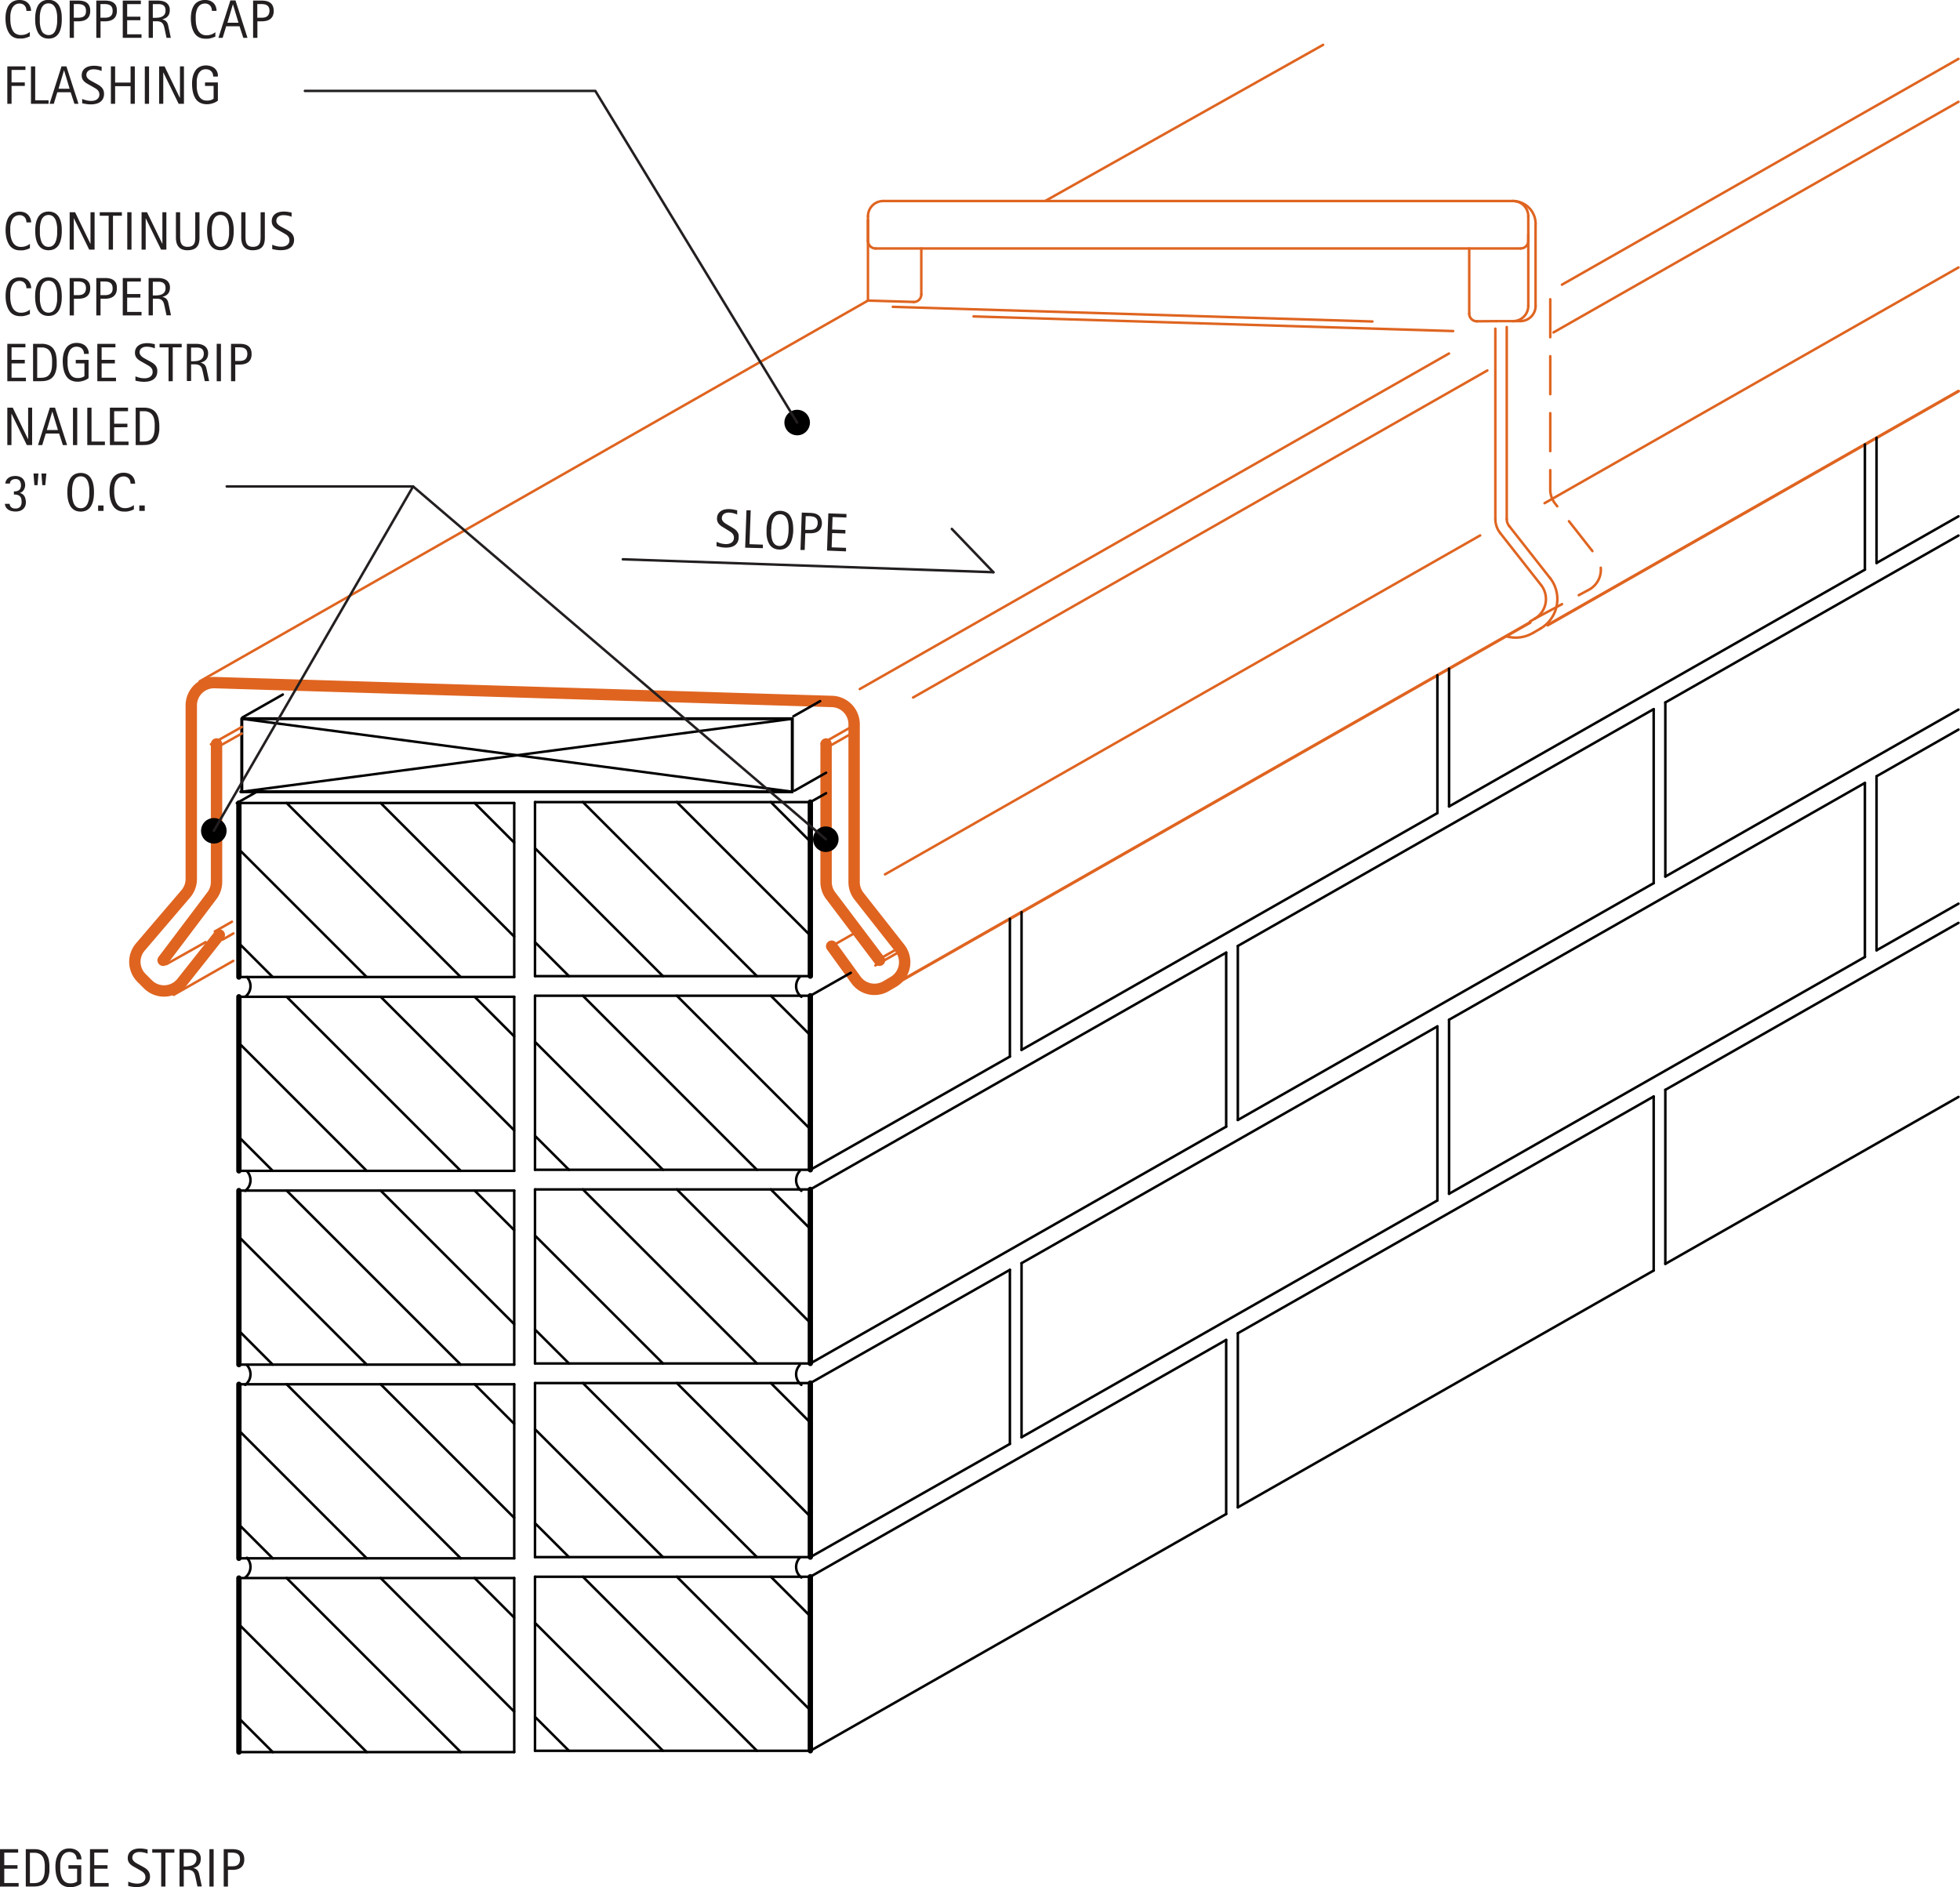 <svg id="88b26271-f89b-4514-b678-fdde05822bdc" data-name="BASE-OTHER" xmlns="http://www.w3.org/2000/svg" viewBox="0 0 556.41 535.77"><defs><style>.\30 53ab276-6231-49ab-a0a5-6e8aaa6cb822,.\33 ff0a214-096b-4a0b-bf1a-b920249a22f8,.\36 10fb1ff-e30e-4b20-bfe6-1f07f3be8241,.\38 6c8773a-41ab-4c7f-b08f-eb46fa3e4094,.\39 717c65a-dc5f-44da-bc3d-f2ed74c1a114,.a1060cbf-d0ec-4504-a2fd-19e0253d7471,.b9a2f315-0bcd-46e2-97a2-0e2fe7a298eb,.d491c71a-51fa-4611-b596-d3eda60018c8,.defc07c2-155c-4de8-8239-10103c97361e{fill:none;stroke-linecap:round;stroke-linejoin:round;}.\30 53ab276-6231-49ab-a0a5-6e8aaa6cb822,.\36 10fb1ff-e30e-4b20-bfe6-1f07f3be8241,.b9a2f315-0bcd-46e2-97a2-0e2fe7a298eb,.d491c71a-51fa-4611-b596-d3eda60018c8{stroke:#000;}.\36 10fb1ff-e30e-4b20-bfe6-1f07f3be8241{stroke-width:1.51px;}.\33 ff0a214-096b-4a0b-bf1a-b920249a22f8,.a1060cbf-d0ec-4504-a2fd-19e0253d7471,.b9a2f315-0bcd-46e2-97a2-0e2fe7a298eb,.defc07c2-155c-4de8-8239-10103c97361e{stroke-width:0.71px;}.\30 53ab276-6231-49ab-a0a5-6e8aaa6cb822,.\38 6c8773a-41ab-4c7f-b08f-eb46fa3e4094{stroke-width:0.86px;}.\33 ff0a214-096b-4a0b-bf1a-b920249a22f8,.\38 6c8773a-41ab-4c7f-b08f-eb46fa3e4094,.\39 717c65a-dc5f-44da-bc3d-f2ed74c1a114,.a1060cbf-d0ec-4504-a2fd-19e0253d7471{stroke:#df6420;}.\39 717c65a-dc5f-44da-bc3d-f2ed74c1a114{stroke-width:3.23px;}.a1060cbf-d0ec-4504-a2fd-19e0253d7471{stroke-dasharray:10.78 5.39;}.d491c71a-51fa-4611-b596-d3eda60018c8{stroke-width:3.63px;}.\37 33c8fa0-227c-4d4a-adec-728d0ff82dc2{fill:#231f20;}.defc07c2-155c-4de8-8239-10103c97361e{stroke:#231f20;}</style></defs><title>flashing-coping.A.typical-copper-coping</title><g id="37fe05b3-dbc3-4b1d-8746-7805e3d93f2b" data-name="LWPOLYLINE"><line class="610fb1ff-e30e-4b20-bfe6-1f07f3be8241" x1="230.04" y1="447.63" x2="230.04" y2="497.04"/></g><g id="f3607930-c38b-4067-a0d8-00bf11aeb247" data-name="LINE"><line class="b9a2f315-0bcd-46e2-97a2-0e2fe7a298eb" x1="230.04" y1="497.04" x2="151.88" y2="497.04"/></g><g id="71dcf414-78d4-49c3-be85-8ea36cc23c94" data-name="LINE"><line class="b9a2f315-0bcd-46e2-97a2-0e2fe7a298eb" x1="151.88" y1="447.63" x2="230.04" y2="447.63"/></g><g id="2ca41e0f-8d3c-497a-b537-ba834e28f843" data-name="LINE"><line class="b9a2f315-0bcd-46e2-97a2-0e2fe7a298eb" x1="151.88" y1="497.04" x2="151.88" y2="447.63"/></g><g id="e3dccce9-9d95-4ff1-9e57-2f653ced0d38" data-name="LWPOLYLINE"><line class="610fb1ff-e30e-4b20-bfe6-1f07f3be8241" x1="230.04" y1="392.65" x2="230.04" y2="442.06"/></g><g id="3add2466-bdbd-4ea1-93b1-3ee0c6bbef3f" data-name="LINE"><line class="b9a2f315-0bcd-46e2-97a2-0e2fe7a298eb" x1="230.04" y1="442.06" x2="151.88" y2="442.06"/></g><g id="eb4b4ba4-5ac3-4b41-af6a-d25151609aa4" data-name="LINE"><line class="b9a2f315-0bcd-46e2-97a2-0e2fe7a298eb" x1="151.88" y1="392.65" x2="230.04" y2="392.65"/></g><g id="b53dfe6b-fa5d-422b-b275-dbd89916c403" data-name="LINE"><line class="b9a2f315-0bcd-46e2-97a2-0e2fe7a298eb" x1="151.88" y1="442.06" x2="151.88" y2="392.65"/></g><g id="c05ebfbb-da0f-449c-875f-6122ccc35f69" data-name="LWPOLYLINE"><line class="610fb1ff-e30e-4b20-bfe6-1f07f3be8241" x1="230.04" y1="337.67" x2="230.04" y2="387.08"/></g><g id="27ee93ab-6de0-4e42-b39d-40cb00826630" data-name="LINE"><line class="b9a2f315-0bcd-46e2-97a2-0e2fe7a298eb" x1="230.04" y1="387.08" x2="151.88" y2="387.08"/></g><g id="8425d52b-2c52-4c22-b9f3-2ba06c7984ff" data-name="LINE"><line class="b9a2f315-0bcd-46e2-97a2-0e2fe7a298eb" x1="151.88" y1="337.67" x2="230.04" y2="337.67"/></g><g id="d6abec09-11b7-4252-954c-bddb44023cf6" data-name="LINE"><line class="b9a2f315-0bcd-46e2-97a2-0e2fe7a298eb" x1="151.88" y1="387.08" x2="151.88" y2="337.67"/></g><g id="af1542aa-ad02-46ee-80ae-6751e49f97e3" data-name="LWPOLYLINE"><line class="610fb1ff-e30e-4b20-bfe6-1f07f3be8241" x1="230.04" y1="282.69" x2="230.04" y2="332.1"/></g><g id="ab0efa36-7560-4b2f-bcaf-7f7e23aea102" data-name="LINE"><line class="b9a2f315-0bcd-46e2-97a2-0e2fe7a298eb" x1="230.04" y1="332.1" x2="151.88" y2="332.1"/></g><g id="62214af6-dc3e-4bd7-b62a-a4d12eb93fa3" data-name="LINE"><line class="b9a2f315-0bcd-46e2-97a2-0e2fe7a298eb" x1="151.88" y1="282.69" x2="230.04" y2="282.69"/></g><g id="109a881b-900d-4f2a-b3ed-1a2d8c4bc630" data-name="LINE"><line class="b9a2f315-0bcd-46e2-97a2-0e2fe7a298eb" x1="151.88" y1="332.1" x2="151.88" y2="282.69"/></g><g id="5e2816ad-5b96-4e01-8ae0-c4acceceb2e8" data-name="LWPOLYLINE"><line class="610fb1ff-e30e-4b20-bfe6-1f07f3be8241" x1="230.04" y1="227.71" x2="230.04" y2="277.12"/></g><g id="afeb162e-e359-475d-814a-fd5dd2c7abd7" data-name="LINE"><line class="b9a2f315-0bcd-46e2-97a2-0e2fe7a298eb" x1="230.04" y1="277.12" x2="151.88" y2="277.12"/></g><g id="4125ced3-b00f-4d8d-8c04-eb67fcf8b604" data-name="LINE"><line class="b9a2f315-0bcd-46e2-97a2-0e2fe7a298eb" x1="151.88" y1="227.71" x2="230.04" y2="227.71"/></g><g id="86527374-1099-4bcb-b19c-47ee6ff1d3c6" data-name="LINE"><line class="b9a2f315-0bcd-46e2-97a2-0e2fe7a298eb" x1="151.88" y1="277.12" x2="151.88" y2="227.71"/></g><g id="c62b8cc2-a7d9-4ed6-99d3-02a02ee85a8a" data-name="LWPOLYLINE"><polyline class="053ab276-6231-49ab-a0a5-6e8aaa6cb822" points="68.64 224.77 68.64 204.05 224.92 204.05 224.92 224.77 68.36 224.77"/></g><g id="479f7d5c-b387-497f-9610-8b494eaac60e" data-name="LINE"><line class="b9a2f315-0bcd-46e2-97a2-0e2fe7a298eb" x1="68.64" y1="204.05" x2="224.92" y2="224.77"/></g><g id="283ee5ea-949c-4b7e-905d-4853cd5cb123" data-name="LINE"><line class="b9a2f315-0bcd-46e2-97a2-0e2fe7a298eb" x1="224.92" y1="204.05" x2="68.64" y2="224.77"/></g><g id="fe21fbd1-c843-45f6-b267-03d2036b297e" data-name="LWPOLYLINE"><line class="610fb1ff-e30e-4b20-bfe6-1f07f3be8241" x1="67.82" y1="448" x2="67.82" y2="497.41"/></g><g id="872c4ce5-7b4e-4be4-8fa6-183f12bdc519" data-name="LINE"><line class="b9a2f315-0bcd-46e2-97a2-0e2fe7a298eb" x1="67.82" y1="497.41" x2="145.98" y2="497.41"/></g><g id="029753d9-3e37-4320-b6ce-827832b40fad" data-name="LINE"><line class="b9a2f315-0bcd-46e2-97a2-0e2fe7a298eb" x1="145.98" y1="448" x2="67.82" y2="448"/></g><g id="2e391e1c-183e-4566-8259-8857c97ea7af" data-name="LINE"><line class="b9a2f315-0bcd-46e2-97a2-0e2fe7a298eb" x1="145.98" y1="497.41" x2="145.98" y2="448"/></g><g id="a59003f6-7260-46a2-a6d1-b171300e92ce" data-name="LINE"><line class="b9a2f315-0bcd-46e2-97a2-0e2fe7a298eb" x1="145.98" y1="392.99" x2="67.82" y2="392.99"/></g><g id="75177188-6667-42ca-85a7-f10a03095ae7" data-name="LINE"><line class="b9a2f315-0bcd-46e2-97a2-0e2fe7a298eb" x1="145.98" y1="442.4" x2="145.98" y2="392.99"/></g><g id="37d8bc28-0b73-4f29-acf4-f209823c9bd4" data-name="LINE"><line class="b9a2f315-0bcd-46e2-97a2-0e2fe7a298eb" x1="67.82" y1="442.4" x2="145.98" y2="442.4"/></g><g id="6f3bec6f-c43d-4e5a-82b1-10caecf20159" data-name="LWPOLYLINE"><line class="610fb1ff-e30e-4b20-bfe6-1f07f3be8241" x1="67.82" y1="392.99" x2="67.82" y2="442.4"/></g><g id="b166e770-5321-4746-aa7b-ba243a08a397" data-name="LINE"><line class="b9a2f315-0bcd-46e2-97a2-0e2fe7a298eb" x1="145.98" y1="338" x2="67.82" y2="338"/></g><g id="b2f5b1b6-9af1-4699-8a7b-37156e39661e" data-name="LINE"><line class="b9a2f315-0bcd-46e2-97a2-0e2fe7a298eb" x1="145.98" y1="387.41" x2="145.98" y2="338"/></g><g id="17a172ec-5324-4ad6-8431-baf3adef08b6" data-name="LINE"><line class="b9a2f315-0bcd-46e2-97a2-0e2fe7a298eb" x1="67.82" y1="387.41" x2="145.98" y2="387.41"/></g><g id="3239da4a-8a07-493e-a763-d6f8744efcaa" data-name="LWPOLYLINE"><line class="610fb1ff-e30e-4b20-bfe6-1f07f3be8241" x1="67.82" y1="338" x2="67.82" y2="387.41"/></g><g id="a3922223-40fc-4450-a91d-b24df241445f" data-name="LINE"><line class="b9a2f315-0bcd-46e2-97a2-0e2fe7a298eb" x1="145.98" y1="282.98" x2="67.82" y2="282.98"/></g><g id="96d79604-a61b-43d1-90c2-c6d58f688a9b" data-name="LINE"><line class="b9a2f315-0bcd-46e2-97a2-0e2fe7a298eb" x1="145.98" y1="332.4" x2="145.98" y2="282.98"/></g><g id="6345f1ff-ca05-4cc7-b567-cb8f298b7bbd" data-name="LINE"><line class="b9a2f315-0bcd-46e2-97a2-0e2fe7a298eb" x1="67.82" y1="332.4" x2="145.98" y2="332.4"/></g><g id="3132e0fe-9196-4f89-aa96-8e9fdb021661" data-name="LWPOLYLINE"><line class="610fb1ff-e30e-4b20-bfe6-1f07f3be8241" x1="67.82" y1="282.98" x2="67.82" y2="332.4"/></g><g id="cad12124-28a3-4b54-995e-e83f2f063ede" data-name="LINE"><line class="b9a2f315-0bcd-46e2-97a2-0e2fe7a298eb" x1="145.98" y1="227.97" x2="67.82" y2="227.97"/></g><g id="ff2b87a2-a02c-488c-861b-b020a87d7e9c" data-name="LINE"><line class="b9a2f315-0bcd-46e2-97a2-0e2fe7a298eb" x1="145.98" y1="277.38" x2="145.98" y2="227.97"/></g><g id="31c9308a-1971-4572-bda6-3fbab026b048" data-name="LINE"><line class="b9a2f315-0bcd-46e2-97a2-0e2fe7a298eb" x1="67.82" y1="277.38" x2="145.98" y2="277.38"/></g><g id="42b749fc-9cee-4078-a7c4-9fd934e31de3" data-name="LWPOLYLINE"><line class="610fb1ff-e30e-4b20-bfe6-1f07f3be8241" x1="67.82" y1="227.97" x2="67.82" y2="277.38"/></g><g id="8bd6d8cc-a2cc-4570-828a-35c5babac77c" data-name="ARC"><path class="b9a2f315-0bcd-46e2-97a2-0e2fe7a298eb" d="M120.77,316.24a3.81,3.81,0,0,0,.69-5.35l-0.21-.25" transform="translate(-51.15 -33.26)"/></g><g id="9e6c1a80-75cf-432e-82dc-8e4e02e3a1a4" data-name="ARC"><path class="b9a2f315-0bcd-46e2-97a2-0e2fe7a298eb" d="M120.77,371.33a3.81,3.81,0,0,0,.69-5.35l-0.21-.25" transform="translate(-51.15 -33.26)"/></g><g id="b879e6ee-9f29-432e-ae2c-d5669f856c91" data-name="ARC"><path class="b9a2f315-0bcd-46e2-97a2-0e2fe7a298eb" d="M120.77,426.42a3.81,3.81,0,0,0,.69-5.35l-0.21-.25" transform="translate(-51.15 -33.26)"/></g><g id="77b822aa-75a7-47ac-a410-2496b0dcb7fe" data-name="ARC"><path class="b9a2f315-0bcd-46e2-97a2-0e2fe7a298eb" d="M120.77,481.11a3.81,3.81,0,0,0,.69-5.35l-0.21-.25" transform="translate(-51.15 -33.26)"/></g><g id="13f56572-bd8e-49e4-928e-814562bc7e3a" data-name="ARC"><path class="b9a2f315-0bcd-46e2-97a2-0e2fe7a298eb" d="M278.17,310.64a3.81,3.81,0,0,0,.22,5.39l0.25,0.21" transform="translate(-51.15 -33.26)"/></g><g id="db6f7d9d-ce3d-4138-8b68-388696941672" data-name="ARC"><path class="b9a2f315-0bcd-46e2-97a2-0e2fe7a298eb" d="M278.17,365.73a3.81,3.81,0,0,0,.22,5.39l0.25,0.21" transform="translate(-51.15 -33.26)"/></g><g id="7aff3413-40fb-4375-a74e-839cc61ba40f" data-name="ARC"><path class="b9a2f315-0bcd-46e2-97a2-0e2fe7a298eb" d="M278.17,420.82a3.81,3.81,0,0,0,.22,5.39l0.25,0.21" transform="translate(-51.15 -33.26)"/></g><g id="e945a1d8-c075-4243-bc22-28c06ae89d09" data-name="ARC"><path class="b9a2f315-0bcd-46e2-97a2-0e2fe7a298eb" d="M278.17,475.51a3.81,3.81,0,0,0,.22,5.39l0.25,0.21" transform="translate(-51.15 -33.26)"/></g><g id="be2d5f44-4bb8-4777-95c7-498dca7288f8" data-name="LWPOLYLINE"><path class="9717c65a-dc5f-44da-bc3d-f2ed74c1a114" d="M112.62,244.47v39.17a6.47,6.47,0,0,1-1.46,4.09l-13.7,18.15" transform="translate(-51.15 -33.26)"/></g><g id="5cef790e-fbe1-4749-942b-e21b9e6f5686" data-name="LWPOLYLINE"><path class="9717c65a-dc5f-44da-bc3d-f2ed74c1a114" d="M285.66,244.47v39.17a6.47,6.47,0,0,0,1.46,4.09l13.7,18.15" transform="translate(-51.15 -33.26)"/></g><g id="a0279b0e-f78f-41dc-aee7-09430417b5ae" data-name="LWPOLYLINE"><path class="9717c65a-dc5f-44da-bc3d-f2ed74c1a114" d="M113.41,298.7l-10.63,13.44a6.47,6.47,0,0,1-9.64.56l-1.81-1.81a6.47,6.47,0,0,1-.35-8.77L103.9,287a6.47,6.47,0,0,0,1.55-4.2V233.52s0-.07,0-0.11a6.47,6.47,0,0,1,6.58-6.36l175.23,5.35a6.47,6.47,0,0,1,6.36,6.47v44.81a6.47,6.47,0,0,0,1.38,4l11.59,14.74a6.47,6.47,0,0,1-1.81,9.58l-2.11,1.24a6.47,6.47,0,0,1-8.52-1.79l-6.91-9.57" transform="translate(-51.15 -33.26)"/></g><g id="6a337ed4-60d3-481e-aa41-f5dddae9cffb" data-name="LINE"><line class="3ff0a214-096b-4a0b-bf1a-b920249a22f8" x1="56.68" y1="193.44" x2="246.4" y2="85.33"/></g><g id="a4350b3d-3f07-4470-8c7e-c75f3436527a" data-name="LINE"><line class="3ff0a214-096b-4a0b-bf1a-b920249a22f8" x1="244.07" y1="195.62" x2="411.34" y2="100.36"/></g><g id="341eaba3-8214-48d1-aaa3-482b1d000a11" data-name="LINE"><line class="3ff0a214-096b-4a0b-bf1a-b920249a22f8" x1="259.21" y1="198.02" x2="422.23" y2="105.17"/></g><g id="8864d408-6293-4778-a883-45d3e210d929" data-name="LINE"><line class="3ff0a214-096b-4a0b-bf1a-b920249a22f8" x1="59.89" y1="211.3" x2="68.64" y2="206.39"/></g><g id="ea7caa1c-c3e3-4d0f-821f-ede2b3d0be77" data-name="LINE"><line class="3ff0a214-096b-4a0b-bf1a-b920249a22f8" x1="62.99" y1="211.41" x2="68.64" y2="208.24"/></g><g id="84d197c7-c1af-422b-bd2a-66da218bdc20" data-name="LINE"><line class="3ff0a214-096b-4a0b-bf1a-b920249a22f8" x1="251.24" y1="248.23" x2="420.2" y2="152"/></g><g id="7ea1238c-8acd-4d94-a96f-6d82a6ef98a5" data-name="LINE"><line class="3ff0a214-096b-4a0b-bf1a-b920249a22f8" x1="233.24" y1="211.17" x2="242.45" y2="205.92"/></g><g id="fbeab898-17cc-4c8e-8add-4acdbc4feef8" data-name="LINE"><line class="3ff0a214-096b-4a0b-bf1a-b920249a22f8" x1="235.8" y1="211.63" x2="242.45" y2="207.84"/></g><g id="abfbcfd0-9e70-476c-abb8-805eafc47174" data-name="LINE"><line class="3ff0a214-096b-4a0b-bf1a-b920249a22f8" x1="248.51" y1="274.08" x2="255.91" y2="269.87"/></g><g id="daeb3ba8-8ab0-4e1d-9079-fb01a4f72750" data-name="LINE"><line class="3ff0a214-096b-4a0b-bf1a-b920249a22f8" x1="236.86" y1="268.18" x2="243.47" y2="264.41"/></g><g id="9f9e7134-4131-4800-a254-abf9e23c9fdb" data-name="LINE"><line class="3ff0a214-096b-4a0b-bf1a-b920249a22f8" x1="63.17" y1="266.76" x2="66.25" y2="265"/></g><g id="654def8f-56f9-46b1-9e22-191871555a35" data-name="LINE"><line class="3ff0a214-096b-4a0b-bf1a-b920249a22f8" x1="60.98" y1="264.44" x2="65.85" y2="261.67"/></g><g id="faab196a-e714-42a2-91ea-4c87bc9bfcd9" data-name="LINE"><line class="3ff0a214-096b-4a0b-bf1a-b920249a22f8" x1="248.72" y1="272.79" x2="255.32" y2="269.03"/></g><g id="a33ec456-ce44-4996-83c6-7a0c6f4c1b85" data-name="LINE"><line class="3ff0a214-096b-4a0b-bf1a-b920249a22f8" x1="49.32" y1="282.42" x2="66.22" y2="272.79"/></g><g id="6cd2d4bd-0bdc-4214-a728-9be68ee6ff05" data-name="LINE"><line class="3ff0a214-096b-4a0b-bf1a-b920249a22f8" x1="47.27" y1="273.7" x2="58.38" y2="267.46"/></g><g id="18b143fe-dbbb-4018-85c9-9e371945e0cf" data-name="LINE"><line class="3ff0a214-096b-4a0b-bf1a-b920249a22f8" x1="248.56" y1="70.54" x2="431.69" y2="70.54"/></g><g id="a9a0ee64-70fd-4308-8db0-4af949d71e4d" data-name="LINE"><line class="3ff0a214-096b-4a0b-bf1a-b920249a22f8" x1="261.54" y1="70.54" x2="261.54" y2="83.57"/></g><g id="f8de70ba-47c9-41c0-8a7a-2c744e76905e" data-name="LINE"><line class="3ff0a214-096b-4a0b-bf1a-b920249a22f8" x1="296.69" y1="57.07" x2="375.61" y2="12.73"/></g><g id="bd8bace6-212b-43b0-b1b1-5e5de2c13434" data-name="LINE"><line class="3ff0a214-096b-4a0b-bf1a-b920249a22f8" x1="246.4" y1="68.38" x2="246.4" y2="61.38"/></g><g id="27164810-66ec-49b4-b853-8cddb2bab695" data-name="LINE"><line class="3ff0a214-096b-4a0b-bf1a-b920249a22f8" x1="250.72" y1="57.07" x2="429.46" y2="57.07"/></g><g id="2b92d75e-131d-4396-8d25-d4361b79e02c" data-name="LINE"><line class="3ff0a214-096b-4a0b-bf1a-b920249a22f8" x1="433.85" y1="61.38" x2="433.85" y2="68.38"/></g><g id="9f0e5066-fe36-4304-be81-071e66d57910" data-name="LINE"><line class="3ff0a214-096b-4a0b-bf1a-b920249a22f8" x1="429.54" y1="91.17" x2="424.78" y2="91.17"/></g><g id="e6222762-90e6-4731-aa54-d46480ba8b74" data-name="ARC"><path class="3ff0a214-096b-4a0b-bf1a-b920249a22f8" d="M482.85,103.79a2.16,2.16,0,0,0,2.16-2.16" transform="translate(-51.15 -33.26)"/></g><g id="13e6685f-bb1b-47f8-8aba-e8f785f9ce72" data-name="ARC"><path class="3ff0a214-096b-4a0b-bf1a-b920249a22f8" d="M297.56,101.64a2.16,2.16,0,0,0,2.16,2.16" transform="translate(-51.15 -33.26)"/></g><g id="66230d06-5b33-4a96-b1fc-90547508e015" data-name="ARC"><path class="3ff0a214-096b-4a0b-bf1a-b920249a22f8" d="M485,94.64a4.31,4.31,0,0,0-4.31-4.31" transform="translate(-51.15 -33.26)"/></g><g id="40354db0-3864-4b7e-9276-52657f8ab4e8" data-name="ARC"><path class="3ff0a214-096b-4a0b-bf1a-b920249a22f8" d="M301.87,90.33a4.31,4.31,0,0,0-4.31,4.31" transform="translate(-51.15 -33.26)"/></g><g id="a4053d20-e5e6-4cc0-a127-0936eb7fe6db" data-name="LINE"><line class="3ff0a214-096b-4a0b-bf1a-b920249a22f8" x1="246.4" y1="85.33" x2="246.4" y2="62.46"/></g><g id="b2a358ca-36e9-44b4-891d-529513ca4b2e" data-name="LINE"><line class="3ff0a214-096b-4a0b-bf1a-b920249a22f8" x1="433.85" y1="86.85" x2="433.85" y2="66.65"/></g><g id="f59cb769-165e-4514-8b96-9d035d21adaf" data-name="LINE"><line class="3ff0a214-096b-4a0b-bf1a-b920249a22f8" x1="246.4" y1="85.33" x2="259.31" y2="85.72"/></g><g id="75180b11-fad1-46f0-9864-e4a2b6829e54" data-name="ARC"><path class="3ff0a214-096b-4a0b-bf1a-b920249a22f8" d="M310.47,119a2.16,2.16,0,0,0,2.22-2.09s0,0,0-.07" transform="translate(-51.15 -33.26)"/></g><g id="06536a77-dce1-4370-afa8-b8f044dbecf5" data-name="ARC"><path class="3ff0a214-096b-4a0b-bf1a-b920249a22f8" d="M480.69,124.42a4.31,4.31,0,0,0,4.31-4.31" transform="translate(-51.15 -33.26)"/></g><g id="b830302e-cd92-48f6-a792-664af8280e17" data-name="LINE"><line class="3ff0a214-096b-4a0b-bf1a-b920249a22f8" x1="427.74" y1="92.84" x2="427.74" y2="147.34"/></g><g id="fe0d7d1f-14f9-4a12-b12c-8dbdebeaabf4" data-name="ARC"><path class="3ff0a214-096b-4a0b-bf1a-b920249a22f8" d="M478.89,180.6a3.23,3.23,0,0,0,.69,2" transform="translate(-51.15 -33.26)"/></g><g id="5265044d-0fdb-4bed-b14d-22098c2879d9" data-name="LINE"><line class="3ff0a214-096b-4a0b-bf1a-b920249a22f8" x1="428.43" y1="149.34" x2="440.02" y2="164.09"/></g><g id="5d6e0ab7-e42c-41c9-bbc8-c6b90f2cb2d8" data-name="ARC"><path class="3ff0a214-096b-4a0b-bf1a-b920249a22f8" d="M488.46,211.71a9.7,9.7,0,0,0,2.72-14.36" transform="translate(-51.15 -33.26)"/></g><g id="22e4b398-aa3d-4988-aa60-a00fe83dffdd" data-name="LINE"><line class="3ff0a214-096b-4a0b-bf1a-b920249a22f8" x1="437.31" y1="178.45" x2="435.2" y2="179.69"/></g><g id="f689e16a-887a-4d84-9feb-249220d4e743" data-name="ARC"><path class="3ff0a214-096b-4a0b-bf1a-b920249a22f8" d="M478.69,213.88a9.7,9.7,0,0,0,7.66-.94" transform="translate(-51.15 -33.26)"/></g><g id="71d43622-0828-4be2-b722-5bfd159ced56" data-name="LINE"><line class="3ff0a214-096b-4a0b-bf1a-b920249a22f8" x1="253.45" y1="87.11" x2="389.6" y2="91.27"/></g><g id="d027f3c1-6eaf-4522-b91c-9830ea973d6c" data-name="LINE"><line class="3ff0a214-096b-4a0b-bf1a-b920249a22f8" x1="424.5" y1="93.31" x2="424.5" y2="147.34"/></g><g id="c21d27dc-0fbc-4081-b8bc-8c05d1ff2518" data-name="ARC"><path class="3ff0a214-096b-4a0b-bf1a-b920249a22f8" d="M475.66,180.6a6.47,6.47,0,0,0,1.38,4" transform="translate(-51.15 -33.26)"/></g><g id="61202746-4439-4f4c-9a7b-45fd9efbc8a7" data-name="LINE"><line class="3ff0a214-096b-4a0b-bf1a-b920249a22f8" x1="425.89" y1="151.34" x2="437.48" y2="166.09"/></g><g id="c5d49e04-8d6b-4a7c-9c19-eba5afc49d56" data-name="ARC"><path class="3ff0a214-096b-4a0b-bf1a-b920249a22f8" d="M486.82,208.92a6.47,6.47,0,0,0,1.81-9.58" transform="translate(-51.15 -33.26)"/></g><g id="76e548d4-427a-499e-a0d8-1c7323d555a3" data-name="LINE"><line class="3ff0a214-096b-4a0b-bf1a-b920249a22f8" x1="435.67" y1="175.66" x2="434.31" y2="176.46"/></g><g id="d3ca4ff1-15ed-4fb9-8972-3413343a6af7" data-name="LINE"><line class="3ff0a214-096b-4a0b-bf1a-b920249a22f8" x1="276.37" y1="89.83" x2="412.53" y2="93.99"/></g><g id="75a246d4-1db4-4109-bbe5-e19d656d56d7" data-name="LINE"><line class="3ff0a214-096b-4a0b-bf1a-b920249a22f8" x1="424.78" y1="91.17" x2="419.26" y2="91.21"/></g><g id="d03eadf8-de50-4e1e-ac05-906806bacada" data-name="LINE"><line class="3ff0a214-096b-4a0b-bf1a-b920249a22f8" x1="417.09" y1="89.05" x2="417.09" y2="70.55"/></g><g id="15a77746-d3ab-4e5c-b1d1-a1e17dca00f4" data-name="ARC"><path class="3ff0a214-096b-4a0b-bf1a-b920249a22f8" d="M468.24,122.31a2.16,2.16,0,0,0,2.16,2.16h0" transform="translate(-51.15 -33.26)"/></g><g id="4fa9d90e-99ef-47fe-a054-73ed70cdf266" data-name="LINE"><line class="3ff0a214-096b-4a0b-bf1a-b920249a22f8" x1="438.48" y1="142.85" x2="555.98" y2="75.93"/></g><g id="3adc405a-c9bb-47b1-9cef-ca31975340e4" data-name="LINE"><line class="3ff0a214-096b-4a0b-bf1a-b920249a22f8" x1="435.92" y1="63.54" x2="435.92" y2="86.85"/></g><g id="aacbf515-9a77-4d4e-9781-f1884e896b4b" data-name="ARC"><path class="3ff0a214-096b-4a0b-bf1a-b920249a22f8" d="M487.08,96.8a6.47,6.47,0,0,0-6.47-6.47" transform="translate(-51.15 -33.26)"/></g><g id="ea43a117-1331-4af8-884e-473559461f2b" data-name="LINE"><line class="3ff0a214-096b-4a0b-bf1a-b920249a22f8" x1="429.54" y1="91.17" x2="431.61" y2="91.17"/></g><g id="a74d052d-a23c-4c96-bf3a-213973cb8ca6" data-name="ARC"><path class="3ff0a214-096b-4a0b-bf1a-b920249a22f8" d="M482.77,124.42a4.31,4.31,0,0,0,4.31-4.31" transform="translate(-51.15 -33.26)"/></g><g id="958fa09d-8da2-4493-8c7a-20c40a4e664e" data-name="LINE"><line class="3ff0a214-096b-4a0b-bf1a-b920249a22f8" x1="443.41" y1="80.82" x2="555.98" y2="16.71"/></g><g id="55186dd0-d944-4dc6-9be2-10009cf384e5" data-name="LINE"><line class="3ff0a214-096b-4a0b-bf1a-b920249a22f8" x1="441.01" y1="94.37" x2="555.98" y2="28.9"/></g><g id="0f7b5335-84e2-4e51-9a92-7d6fab1127b7" data-name="LWPOLYLINE"><path class="a1060cbf-d0ec-4504-a2fd-19e0253d7471" d="M491.24,118.22v54a6.47,6.47,0,0,0,1.38,4L504.22,191a6.47,6.47,0,0,1-1.81,9.58l-15.59,8.34" transform="translate(-51.15 -33.26)"/></g><g id="835cb79d-58fc-4802-9f0b-a3a85a6eb0d4" data-name="LWPOLYLINE"><line class="86c8773a-41ab-4c7f-b08f-eb46fa3e4094" x1="252.84" y1="280.11" x2="434.39" y2="176.71"/></g><g id="3e51b001-2ab0-402c-bb37-b2105770cc90" data-name="LWPOLYLINE"><line class="86c8773a-41ab-4c7f-b08f-eb46fa3e4094" x1="439.37" y1="177.46" x2="555.98" y2="111.05"/></g><g id="9bbe78a3-f2e8-4ab5-ae87-64575dadea62" data-name="LINE"><line class="b9a2f315-0bcd-46e2-97a2-0e2fe7a298eb" x1="230.04" y1="387.08" x2="348.09" y2="319.85"/></g><g id="065b06a5-7ad4-47d8-9976-b7052d897ea1" data-name="LINE"><line class="b9a2f315-0bcd-46e2-97a2-0e2fe7a298eb" x1="230.04" y1="337.67" x2="348.09" y2="270.44"/></g><g id="968fc71b-7930-4893-94fa-481acad30b1d" data-name="LINE"><line class="b9a2f315-0bcd-46e2-97a2-0e2fe7a298eb" x1="348.09" y1="270.44" x2="348.09" y2="319.85"/></g><g id="477cccdf-a461-464f-863d-b8fde83a47bb" data-name="LINE"><line class="b9a2f315-0bcd-46e2-97a2-0e2fe7a298eb" x1="469.45" y1="201.32" x2="469.45" y2="250.73"/></g><g id="633384d2-c3d5-4429-bdcf-56b3a4af1b25" data-name="LINE"><line class="b9a2f315-0bcd-46e2-97a2-0e2fe7a298eb" x1="351.4" y1="317.96" x2="469.45" y2="250.73"/></g><g id="8ce0e2fa-d860-429e-a405-fc1851f26031" data-name="LINE"><line class="b9a2f315-0bcd-46e2-97a2-0e2fe7a298eb" x1="351.4" y1="317.96" x2="351.4" y2="268.55"/></g><g id="feea0684-7a54-4900-a688-112de01d87c3" data-name="LINE"><line class="b9a2f315-0bcd-46e2-97a2-0e2fe7a298eb" x1="351.4" y1="268.55" x2="469.45" y2="201.32"/></g><g id="62151c6a-8fa5-417c-bdf3-32f62a9017f0" data-name="LINE"><line class="b9a2f315-0bcd-46e2-97a2-0e2fe7a298eb" x1="230.04" y1="392.65" x2="286.69" y2="360.5"/></g><g id="e21921ab-0055-4521-ab00-c4f936b7c466" data-name="LINE"><line class="b9a2f315-0bcd-46e2-97a2-0e2fe7a298eb" x1="286.69" y1="360.5" x2="286.69" y2="409.92"/></g><g id="4a460db6-0442-43c2-bdd3-aa579eb2ba38" data-name="LINE"><line class="b9a2f315-0bcd-46e2-97a2-0e2fe7a298eb" x1="230.04" y1="442.06" x2="286.69" y2="409.92"/></g><g id="30800c69-698f-4ddc-90eb-6ca21a97bae1" data-name="LINE"><line class="b9a2f315-0bcd-46e2-97a2-0e2fe7a298eb" x1="290" y1="358.61" x2="408.05" y2="291.39"/></g><g id="6346b146-29c7-455d-831b-f7ed7d6d489f" data-name="LINE"><line class="b9a2f315-0bcd-46e2-97a2-0e2fe7a298eb" x1="290" y1="408.03" x2="408.05" y2="340.8"/></g><g id="5d0a09e0-6f9e-44c0-a7cb-401713bfd096" data-name="LINE"><line class="b9a2f315-0bcd-46e2-97a2-0e2fe7a298eb" x1="408.05" y1="291.39" x2="408.05" y2="340.8"/></g><g id="ff107bea-2699-4203-990b-e773cf0140c9" data-name="LINE"><line class="b9a2f315-0bcd-46e2-97a2-0e2fe7a298eb" x1="290" y1="408.03" x2="290" y2="358.61"/></g><g id="3a74def5-e6dd-4272-8010-698cec918af5" data-name="LINE"><line class="b9a2f315-0bcd-46e2-97a2-0e2fe7a298eb" x1="230.04" y1="282.69" x2="241.53" y2="276.17"/></g><g id="cc762318-4466-427a-880e-b37b83d79270" data-name="LINE"><line class="b9a2f315-0bcd-46e2-97a2-0e2fe7a298eb" x1="290" y1="298.06" x2="290" y2="258.95"/></g><g id="2a8e42c2-947b-49bb-a758-0dc0901d2393" data-name="LINE"><line class="b9a2f315-0bcd-46e2-97a2-0e2fe7a298eb" x1="286.69" y1="260.84" x2="286.69" y2="299.95"/></g><g id="4a6170c7-3c77-4b80-940e-47378a3ac655" data-name="LINE"><line class="b9a2f315-0bcd-46e2-97a2-0e2fe7a298eb" x1="290" y1="298.06" x2="408.05" y2="230.83"/></g><g id="63220398-46da-4cf0-8d8a-92e21aa3a667" data-name="LINE"><line class="b9a2f315-0bcd-46e2-97a2-0e2fe7a298eb" x1="230.04" y1="332.1" x2="286.69" y2="299.95"/></g><g id="59b40fc9-a05a-4b44-864a-3fc3e3ac134b" data-name="LINE"><line class="b9a2f315-0bcd-46e2-97a2-0e2fe7a298eb" x1="408.05" y1="191.72" x2="408.05" y2="230.83"/></g><g id="31222e32-3211-41a0-937c-800142abfecc" data-name="LINE"><line class="b9a2f315-0bcd-46e2-97a2-0e2fe7a298eb" x1="351.4" y1="427.93" x2="351.4" y2="378.51"/></g><g id="427eb320-14f5-43eb-8ab7-e99877aa1d6e" data-name="LINE"><line class="b9a2f315-0bcd-46e2-97a2-0e2fe7a298eb" x1="348.09" y1="380.4" x2="348.09" y2="429.82"/></g><g id="2cfadb54-acea-49e3-bbf2-59bff797f226" data-name="LINE"><line class="b9a2f315-0bcd-46e2-97a2-0e2fe7a298eb" x1="230.04" y1="447.63" x2="348.09" y2="380.4"/></g><g id="9b336ad8-ea6d-4fad-b0bf-11ca0895102e" data-name="LINE"><line class="b9a2f315-0bcd-46e2-97a2-0e2fe7a298eb" x1="230.04" y1="497.04" x2="348.09" y2="429.82"/></g><g id="27b10387-8753-4c30-a8b6-4195505f2ef7" data-name="LINE"><line class="b9a2f315-0bcd-46e2-97a2-0e2fe7a298eb" x1="351.4" y1="378.51" x2="469.45" y2="311.29"/></g><g id="63f79eb3-f243-4359-a0ef-36ce31fb75ec" data-name="LINE"><line class="b9a2f315-0bcd-46e2-97a2-0e2fe7a298eb" x1="351.4" y1="427.93" x2="469.45" y2="360.7"/></g><g id="7431c448-f6a2-45ac-942b-c39eec9fd95f" data-name="LINE"><line class="b9a2f315-0bcd-46e2-97a2-0e2fe7a298eb" x1="469.45" y1="311.29" x2="469.45" y2="360.7"/></g><g id="a0828d97-0f55-4473-bea3-3d0cda59928d" data-name="LINE"><line class="b9a2f315-0bcd-46e2-97a2-0e2fe7a298eb" x1="411.36" y1="228.95" x2="529.41" y2="161.72"/></g><g id="211ffb54-9faa-4392-9d15-b57946388552" data-name="LINE"><line class="b9a2f315-0bcd-46e2-97a2-0e2fe7a298eb" x1="411.36" y1="228.95" x2="411.36" y2="189.83"/></g><g id="7cff3ddd-627a-49ae-883e-45f10700ba43" data-name="LINE"><line class="b9a2f315-0bcd-46e2-97a2-0e2fe7a298eb" x1="529.41" y1="126.18" x2="529.41" y2="161.72"/></g><g id="d374b6d1-7cfb-4236-af28-1ea3f17320a8" data-name="LINE"><line class="b9a2f315-0bcd-46e2-97a2-0e2fe7a298eb" x1="472.76" y1="199.43" x2="555.98" y2="152.04"/></g><g id="0b640711-33db-41f2-a2f6-d81803c8c0e3" data-name="LINE"><line class="b9a2f315-0bcd-46e2-97a2-0e2fe7a298eb" x1="472.76" y1="248.85" x2="472.76" y2="199.43"/></g><g id="ff71dcec-417f-46e0-a25d-c34f1893cc5c" data-name="LINE"><line class="b9a2f315-0bcd-46e2-97a2-0e2fe7a298eb" x1="472.76" y1="248.85" x2="555.98" y2="201.45"/></g><g id="c93ec2a8-f4e4-4685-ae31-ce0b383bd39e" data-name="LINE"><line class="b9a2f315-0bcd-46e2-97a2-0e2fe7a298eb" x1="411.36" y1="289.5" x2="529.41" y2="222.27"/></g><g id="4d6642c1-163a-43ac-9ae2-4fee48494dda" data-name="LINE"><line class="b9a2f315-0bcd-46e2-97a2-0e2fe7a298eb" x1="529.41" y1="222.27" x2="529.41" y2="271.68"/></g><g id="11d3e212-1a70-41a5-a439-14ad5f0628c2" data-name="LINE"><line class="b9a2f315-0bcd-46e2-97a2-0e2fe7a298eb" x1="411.36" y1="338.91" x2="529.41" y2="271.68"/></g><g id="5429031a-fded-4244-b27d-b4cf9a200b31" data-name="LINE"><line class="b9a2f315-0bcd-46e2-97a2-0e2fe7a298eb" x1="411.36" y1="338.91" x2="411.36" y2="289.5"/></g><g id="86c50436-cd48-449c-a562-b9ef5846c741" data-name="LINE"><line class="b9a2f315-0bcd-46e2-97a2-0e2fe7a298eb" x1="472.76" y1="309.4" x2="555.98" y2="262"/></g><g id="6d81ead8-3156-422b-a851-643d4859c186" data-name="LINE"><line class="b9a2f315-0bcd-46e2-97a2-0e2fe7a298eb" x1="472.76" y1="358.81" x2="472.76" y2="309.4"/></g><g id="ffd5ea59-a685-4803-a56e-196ad5af776d" data-name="LINE"><line class="b9a2f315-0bcd-46e2-97a2-0e2fe7a298eb" x1="472.76" y1="358.81" x2="555.98" y2="311.41"/></g><g id="344ad5f1-f48b-4d59-82ac-d741e77bb3a6" data-name="LINE"><line class="b9a2f315-0bcd-46e2-97a2-0e2fe7a298eb" x1="532.72" y1="159.83" x2="555.98" y2="146.58"/></g><g id="b592c2b1-00f2-47a7-9fb9-3d93c772d2cd" data-name="LINE"><line class="b9a2f315-0bcd-46e2-97a2-0e2fe7a298eb" x1="532.72" y1="159.83" x2="532.72" y2="124.29"/></g><g id="dfbb01a7-6cd0-4fa7-8590-09be6149302e" data-name="LINE"><line class="b9a2f315-0bcd-46e2-97a2-0e2fe7a298eb" x1="532.72" y1="220.38" x2="555.98" y2="207.13"/></g><g id="73c78c17-8eb1-4764-826d-4b29fe6afc17" data-name="LINE"><line class="b9a2f315-0bcd-46e2-97a2-0e2fe7a298eb" x1="532.72" y1="269.79" x2="555.98" y2="256.55"/></g><g id="42d40ead-6272-4f85-a9af-7a832008c561" data-name="LINE"><line class="b9a2f315-0bcd-46e2-97a2-0e2fe7a298eb" x1="532.72" y1="269.79" x2="532.72" y2="220.38"/></g><g id="a81c9866-7433-43c3-bbba-3df60b6f3ea3" data-name="LINE"><line class="b9a2f315-0bcd-46e2-97a2-0e2fe7a298eb" x1="225.23" y1="203.36" x2="232.82" y2="199.05"/></g><g id="a84f7a83-e10b-4f98-b806-7b245f20f686" data-name="LINE"><line class="b9a2f315-0bcd-46e2-97a2-0e2fe7a298eb" x1="225.56" y1="224.46" x2="234.51" y2="219.38"/></g><g id="54c81d0f-e4e4-43f7-aa4e-64ddaf6f67f7" data-name="LINE"><line class="b9a2f315-0bcd-46e2-97a2-0e2fe7a298eb" x1="230.69" y1="227.35" x2="234.51" y2="225.19"/></g><g id="c939dee8-da2e-48b0-a671-ea7a55a1f4aa" data-name="LINE"><line class="b9a2f315-0bcd-46e2-97a2-0e2fe7a298eb" x1="67.23" y1="227.99" x2="72.91" y2="224.77"/></g><g id="d0819e69-f360-407a-944e-5bc994876ae5" data-name="LINE"><line class="b9a2f315-0bcd-46e2-97a2-0e2fe7a298eb" x1="68.81" y1="203.69" x2="80.29" y2="197.17"/></g><g id="b285943f-90eb-400e-a65d-3b28f370b159" data-name="LINE"><line class="b9a2f315-0bcd-46e2-97a2-0e2fe7a298eb" x1="230.04" y1="485.53" x2="192.15" y2="447.63"/></g><g id="ba4dda00-3990-4d7b-82f5-1bfc3f962ccc" data-name="LINE"><line class="b9a2f315-0bcd-46e2-97a2-0e2fe7a298eb" x1="230.04" y1="458.85" x2="218.83" y2="447.63"/></g><g id="7111223f-145d-41b2-8248-9ddba3b9939c" data-name="LINE"><line class="b9a2f315-0bcd-46e2-97a2-0e2fe7a298eb" x1="214.88" y1="497.04" x2="165.47" y2="447.63"/></g><g id="c2c1c416-b0de-4f40-ac25-f33e6f185a98" data-name="LINE"><line class="b9a2f315-0bcd-46e2-97a2-0e2fe7a298eb" x1="188.2" y1="497.04" x2="151.88" y2="460.73"/></g><g id="1cfc7871-fc6f-4d55-b844-730007c2c80a" data-name="LINE"><line class="b9a2f315-0bcd-46e2-97a2-0e2fe7a298eb" x1="161.52" y1="497.04" x2="151.88" y2="487.41"/></g><g id="04a5c725-4c1d-4a48-bfcc-6865b5f0cfb5" data-name="LINE"><line class="b9a2f315-0bcd-46e2-97a2-0e2fe7a298eb" x1="230.04" y1="430.55" x2="192.15" y2="392.65"/></g><g id="c6477ee2-800a-45b1-bbbe-abdb64e5e600" data-name="LINE"><line class="b9a2f315-0bcd-46e2-97a2-0e2fe7a298eb" x1="230.04" y1="403.87" x2="218.83" y2="392.65"/></g><g id="f9b93ca5-e85f-4e09-9a91-dd39d2abebf6" data-name="LINE"><line class="b9a2f315-0bcd-46e2-97a2-0e2fe7a298eb" x1="214.88" y1="442.06" x2="165.47" y2="392.65"/></g><g id="975798f3-2976-40bd-9d3c-b37884996ea6" data-name="LINE"><line class="b9a2f315-0bcd-46e2-97a2-0e2fe7a298eb" x1="188.2" y1="442.06" x2="151.88" y2="405.75"/></g><g id="fb774689-2ee5-4ddd-9d6b-bbb13ec31211" data-name="LINE"><line class="b9a2f315-0bcd-46e2-97a2-0e2fe7a298eb" x1="161.52" y1="442.06" x2="151.88" y2="432.43"/></g><g id="c5430ce6-ab80-45f4-a5e3-4323cfa857dd" data-name="LINE"><line class="b9a2f315-0bcd-46e2-97a2-0e2fe7a298eb" x1="230.04" y1="375.56" x2="192.15" y2="337.67"/></g><g id="1c6b6d33-b1c8-4dde-ad42-3d4f6248c9b2" data-name="LINE"><line class="b9a2f315-0bcd-46e2-97a2-0e2fe7a298eb" x1="230.04" y1="348.88" x2="218.83" y2="337.67"/></g><g id="7af1ab1f-5799-4719-9df0-4913378a24e9" data-name="LINE"><line class="b9a2f315-0bcd-46e2-97a2-0e2fe7a298eb" x1="214.88" y1="387.08" x2="165.47" y2="337.67"/></g><g id="4688f950-cf4c-4ac3-bb16-5cf100c15d37" data-name="LINE"><line class="b9a2f315-0bcd-46e2-97a2-0e2fe7a298eb" x1="188.2" y1="387.08" x2="151.88" y2="350.77"/></g><g id="ca3105ba-527d-4611-b563-141df8b552c4" data-name="LINE"><line class="b9a2f315-0bcd-46e2-97a2-0e2fe7a298eb" x1="161.52" y1="387.08" x2="151.88" y2="377.45"/></g><g id="0e7d07b3-4b26-4cff-abf7-d1d4dc9f2993" data-name="LINE"><line class="b9a2f315-0bcd-46e2-97a2-0e2fe7a298eb" x1="230.04" y1="320.58" x2="192.15" y2="282.69"/></g><g id="cfff691e-2330-4646-a1a4-14651010f425" data-name="LINE"><line class="b9a2f315-0bcd-46e2-97a2-0e2fe7a298eb" x1="230.04" y1="293.9" x2="218.83" y2="282.69"/></g><g id="473ea6b6-c5d9-49e2-a380-75a571112e2d" data-name="LINE"><line class="b9a2f315-0bcd-46e2-97a2-0e2fe7a298eb" x1="214.88" y1="332.1" x2="165.47" y2="282.69"/></g><g id="57d47979-12bf-450e-8bb7-41762aaaf7f3" data-name="LINE"><line class="b9a2f315-0bcd-46e2-97a2-0e2fe7a298eb" x1="188.2" y1="332.1" x2="151.88" y2="295.78"/></g><g id="86ec5726-8f0c-4209-a834-64c0a636c70a" data-name="LINE"><line class="b9a2f315-0bcd-46e2-97a2-0e2fe7a298eb" x1="161.52" y1="332.1" x2="151.88" y2="322.47"/></g><g id="c788056c-7c01-4c31-9d33-1a9180ef5a23" data-name="LINE"><line class="b9a2f315-0bcd-46e2-97a2-0e2fe7a298eb" x1="230.04" y1="265.6" x2="192.15" y2="227.71"/></g><g id="ffc640c3-ce83-469d-8153-7be6fea6696c" data-name="LINE"><line class="b9a2f315-0bcd-46e2-97a2-0e2fe7a298eb" x1="230.04" y1="238.92" x2="218.83" y2="227.71"/></g><g id="4b932f88-b4e0-444f-ad89-25f4543dfd11" data-name="LINE"><line class="b9a2f315-0bcd-46e2-97a2-0e2fe7a298eb" x1="214.88" y1="277.12" x2="165.47" y2="227.71"/></g><g id="55664332-d092-42d6-9688-da2b2dff16af" data-name="LINE"><line class="b9a2f315-0bcd-46e2-97a2-0e2fe7a298eb" x1="188.2" y1="277.12" x2="151.88" y2="240.8"/></g><g id="9a432724-c347-4fe3-a8de-109c88a00067" data-name="LINE"><line class="b9a2f315-0bcd-46e2-97a2-0e2fe7a298eb" x1="161.52" y1="277.12" x2="151.88" y2="267.48"/></g><g id="b87729bc-cafb-4483-a55d-efdd3eea53dc" data-name="LINE"><line class="b9a2f315-0bcd-46e2-97a2-0e2fe7a298eb" x1="145.95" y1="485.9" x2="108.06" y2="448"/></g><g id="42512bac-370b-4962-85bb-f1cba83876cb" data-name="LINE"><line class="b9a2f315-0bcd-46e2-97a2-0e2fe7a298eb" x1="145.95" y1="459.21" x2="134.74" y2="448"/></g><g id="9a865cdf-911a-47b8-b809-3b9f3023d492" data-name="LINE"><line class="b9a2f315-0bcd-46e2-97a2-0e2fe7a298eb" x1="130.79" y1="497.41" x2="81.37" y2="448"/></g><g id="97b16873-3eed-456f-b4bc-9a2932562daf" data-name="LINE"><line class="b9a2f315-0bcd-46e2-97a2-0e2fe7a298eb" x1="104.1" y1="497.41" x2="67.79" y2="461.1"/></g><g id="00db2413-d4d6-4d15-89d5-bf2c41765fc8" data-name="LINE"><line class="b9a2f315-0bcd-46e2-97a2-0e2fe7a298eb" x1="77.42" y1="497.41" x2="67.79" y2="487.78"/></g><g id="9b962a81-fc91-4434-b73b-c8c3db0929e8" data-name="LINE"><line class="b9a2f315-0bcd-46e2-97a2-0e2fe7a298eb" x1="145.95" y1="430.88" x2="108.06" y2="392.99"/></g><g id="e7995ec0-6291-488f-9af0-0061df8f0d91" data-name="LINE"><line class="b9a2f315-0bcd-46e2-97a2-0e2fe7a298eb" x1="145.95" y1="404.2" x2="134.74" y2="392.99"/></g><g id="4827f3d4-a6d1-41e6-9675-9045ce2b5365" data-name="LINE"><line class="b9a2f315-0bcd-46e2-97a2-0e2fe7a298eb" x1="130.79" y1="442.4" x2="81.37" y2="392.99"/></g><g id="d8e71a49-7128-4bfd-a9ce-b3da4070812d" data-name="LINE"><line class="b9a2f315-0bcd-46e2-97a2-0e2fe7a298eb" x1="104.1" y1="442.4" x2="67.79" y2="406.08"/></g><g id="8a96fa3b-7641-4299-83bf-a51414a38f15" data-name="LINE"><line class="b9a2f315-0bcd-46e2-97a2-0e2fe7a298eb" x1="77.42" y1="442.4" x2="67.79" y2="432.77"/></g><g id="c46ec808-e4e2-4ff6-9082-2257de29b5e0" data-name="LINE"><line class="b9a2f315-0bcd-46e2-97a2-0e2fe7a298eb" x1="145.95" y1="375.89" x2="108.06" y2="338"/></g><g id="35ad2313-55ad-4b79-8823-2e424d810786" data-name="LINE"><line class="b9a2f315-0bcd-46e2-97a2-0e2fe7a298eb" x1="145.95" y1="349.21" x2="134.74" y2="338"/></g><g id="f69ba71b-a792-4676-a91f-f6037c2227f4" data-name="LINE"><line class="b9a2f315-0bcd-46e2-97a2-0e2fe7a298eb" x1="130.79" y1="387.41" x2="81.37" y2="338"/></g><g id="ed3871f5-912e-4f32-8ad2-b67149789332" data-name="LINE"><line class="b9a2f315-0bcd-46e2-97a2-0e2fe7a298eb" x1="104.1" y1="387.41" x2="67.79" y2="351.09"/></g><g id="101e4f95-018d-4c6b-b800-e27218b0817b" data-name="LINE"><line class="b9a2f315-0bcd-46e2-97a2-0e2fe7a298eb" x1="77.42" y1="387.41" x2="67.79" y2="377.77"/></g><g id="c2f46057-9652-4445-9e65-14fe329cca0a" data-name="LINE"><line class="b9a2f315-0bcd-46e2-97a2-0e2fe7a298eb" x1="145.95" y1="320.88" x2="108.06" y2="282.98"/></g><g id="e61aba8f-ade6-4086-9c66-64a0c4ee8098" data-name="LINE"><line class="b9a2f315-0bcd-46e2-97a2-0e2fe7a298eb" x1="145.95" y1="294.2" x2="134.74" y2="282.98"/></g><g id="bbebe585-0f3f-49e8-aba1-21e0a4199008" data-name="LINE"><line class="b9a2f315-0bcd-46e2-97a2-0e2fe7a298eb" x1="130.79" y1="332.4" x2="81.37" y2="282.98"/></g><g id="7871dfd0-ee38-4180-9d40-03fd72d5ddd7" data-name="LINE"><line class="b9a2f315-0bcd-46e2-97a2-0e2fe7a298eb" x1="104.1" y1="332.4" x2="67.79" y2="296.08"/></g><g id="281b523e-5cb5-47b6-98ce-2cec883f5adb" data-name="LINE"><line class="b9a2f315-0bcd-46e2-97a2-0e2fe7a298eb" x1="77.42" y1="332.4" x2="67.79" y2="322.76"/></g><g id="6750464f-1220-49fd-8ad6-78d641182af2" data-name="LINE"><line class="b9a2f315-0bcd-46e2-97a2-0e2fe7a298eb" x1="145.95" y1="265.87" x2="108.06" y2="227.97"/></g><g id="19b63663-f95e-4257-ac37-82302402db1e" data-name="LINE"><line class="b9a2f315-0bcd-46e2-97a2-0e2fe7a298eb" x1="145.95" y1="239.19" x2="134.74" y2="227.97"/></g><g id="458875c8-d4c2-49df-bd34-2badcc4470c4" data-name="LINE"><line class="b9a2f315-0bcd-46e2-97a2-0e2fe7a298eb" x1="130.79" y1="277.38" x2="81.37" y2="227.97"/></g><g id="d7768453-9459-4985-9ccc-d1993a7863be" data-name="LINE"><line class="b9a2f315-0bcd-46e2-97a2-0e2fe7a298eb" x1="104.1" y1="277.38" x2="67.79" y2="241.07"/></g><g id="65722aeb-2041-4a1c-8963-5c0f87ecd83e" data-name="LINE"><line class="b9a2f315-0bcd-46e2-97a2-0e2fe7a298eb" x1="77.42" y1="277.38" x2="67.79" y2="267.75"/></g><g id="42cdccd6-f604-4eed-b10a-f1357c7576fb" data-name="LWPOLYLINE"><circle class="d491c71a-51fa-4611-b596-d3eda60018c8" cx="60.7" cy="235.86" r="1.82"/></g><g id="43416c75-85d1-4c43-8f0d-05d0d1f46f3f" data-name="LWPOLYLINE"><circle class="d491c71a-51fa-4611-b596-d3eda60018c8" cx="234.43" cy="238.25" r="1.82"/></g><g id="3d518665-ba8a-47c5-a98b-6908381cab0e" data-name="LWPOLYLINE"><circle class="d491c71a-51fa-4611-b596-d3eda60018c8" cx="226.3" cy="119.96" r="1.82"/></g><g id="784af24f-fc5e-4a42-9a56-09d1783b57a2" data-name="TEXT"><path class="733c8fa0-227c-4d4a-adec-728d0ff82dc2" d="M58.5,175.81a2.87,2.87,0,0,1-.22,1.18,2.32,2.32,0,0,1-.62.83,2.56,2.56,0,0,1-.93.5,4.08,4.08,0,0,1-1.18.16,4.85,4.85,0,0,1-1.06-.12,3,3,0,0,1-.94-0.38,2.23,2.23,0,0,1-.69-0.68,2.15,2.15,0,0,1-.32-1h1.34a1.49,1.49,0,0,0,.5,1,1.72,1.72,0,0,0,1.1.32,1.76,1.76,0,0,0,1.38-.48,2.09,2.09,0,0,0,.42-1.42,2.85,2.85,0,0,0-.14-1,1.51,1.51,0,0,0-.42-0.63,1.6,1.6,0,0,0-.68-0.34,3.91,3.91,0,0,0-.94-0.1v-0.88a3.67,3.67,0,0,0,.85-0.09,1.62,1.62,0,0,0,.63-0.3,1.29,1.29,0,0,0,.39-0.55,2.34,2.34,0,0,0,.14-0.85A2.76,2.76,0,0,0,57,170.3a1.5,1.5,0,0,0-.26-0.55,1.21,1.21,0,0,0-.46-0.36,1.63,1.63,0,0,0-.69-0.13,2.45,2.45,0,0,0-.6.07,1.53,1.53,0,0,0-.51.23,1.19,1.19,0,0,0-.36.4,1.21,1.21,0,0,0-.15.58h-1.3a1.67,1.67,0,0,1,.07-0.47,2,2,0,0,1,.18-0.43,2.08,2.08,0,0,1,.48-0.59,2.6,2.6,0,0,1,.63-0.39,3,3,0,0,1,.72-0.21,4.48,4.48,0,0,1,.76-0.06,3.52,3.52,0,0,1,1.12.17,2.46,2.46,0,0,1,.88.5,2.29,2.29,0,0,1,.57.82,2.83,2.83,0,0,1,.21,1.12,2.51,2.51,0,0,1-.11.71,2.65,2.65,0,0,1-.31.68,2,2,0,0,1-.5.53,1.44,1.44,0,0,1-.67.27v0a2.26,2.26,0,0,1,.83.35,2,2,0,0,1,.54.58,2.42,2.42,0,0,1,.3.76A4.37,4.37,0,0,1,58.5,175.81Z" transform="translate(-51.15 -33.26)"/><path class="733c8fa0-227c-4d4a-adec-728d0ff82dc2" d="M61.8,171H60.92l-0.26-3.31h1.4ZM64,171H63.16l-0.25-3.31h1.4Z" transform="translate(-51.15 -33.26)"/><path class="733c8fa0-227c-4d4a-adec-728d0ff82dc2" d="M77.83,173q0,0.63-.06,1.29a8.19,8.19,0,0,1-.22,1.26,5.74,5.74,0,0,1-.43,1.15,3.4,3.4,0,0,1-.7.94,3.14,3.14,0,0,1-1,.63,4.08,4.08,0,0,1-2.72,0,3.14,3.14,0,0,1-1-.63,3.41,3.41,0,0,1-.7-0.94,5.79,5.79,0,0,1-.44-1.15,8,8,0,0,1-.23-1.26q-0.06-.65-0.06-1.29t0.06-1.29a7.84,7.84,0,0,1,.23-1.26,5.74,5.74,0,0,1,.44-1.14,3.37,3.37,0,0,1,.7-0.93,3.08,3.08,0,0,1,1-.62,3.77,3.77,0,0,1,1.36-.23,3.68,3.68,0,0,1,1.36.23,3.1,3.1,0,0,1,1,.62,3.37,3.37,0,0,1,.7.93,5.56,5.56,0,0,1,.43,1.14,8.12,8.12,0,0,1,.22,1.26Q77.83,172.34,77.83,173Zm-1.31,0q0-.41,0-0.91a7.76,7.76,0,0,0-.12-1,6.07,6.07,0,0,0-.26-1,3.05,3.05,0,0,0-.44-0.82,2,2,0,0,0-.67-0.57,2.26,2.26,0,0,0-1.92,0,2.08,2.08,0,0,0-.68.57,3,3,0,0,0-.44.82,6.07,6.07,0,0,0-.26,1,7.77,7.77,0,0,0-.12,1q0,0.49,0,.91c0,0.28,0,.59,0,0.92a8,8,0,0,0,.12,1,6.25,6.25,0,0,0,.26,1,3,3,0,0,0,.44.83,2.09,2.09,0,0,0,.68.58,2.22,2.22,0,0,0,1.92,0,2,2,0,0,0,.67-0.58,3.13,3.13,0,0,0,.44-0.83,6.23,6.23,0,0,0,.26-1,8.14,8.14,0,0,0,.12-1C76.51,173.54,76.52,173.24,76.52,173Z" transform="translate(-51.15 -33.26)"/><path class="733c8fa0-227c-4d4a-adec-728d0ff82dc2" d="M79,178.3v-1.54h1.54v1.54H79Z" transform="translate(-51.15 -33.26)"/><path class="733c8fa0-227c-4d4a-adec-728d0ff82dc2" d="M88.21,170.58a2.51,2.51,0,0,0-.13-0.82,1.88,1.88,0,0,0-.38-0.65,1.77,1.77,0,0,0-.61-0.43,2,2,0,0,0-.82-0.16,2.42,2.42,0,0,0-1,.2,2.23,2.23,0,0,0-.73.53A2.67,2.67,0,0,0,84,170a5.18,5.18,0,0,0-.29.92,7.19,7.19,0,0,0-.14,1q0,0.5,0,1t0.05,1a7,7,0,0,0,.18,1.05,5,5,0,0,0,.36,1,3.08,3.08,0,0,0,.56.8,2.5,2.5,0,0,0,.81.55,2.74,2.74,0,0,0,1.09.2,4.06,4.06,0,0,0,1.34-.22,4,4,0,0,0,1.19-.66v1.25l-0.7.28a6.34,6.34,0,0,1-.67.2,5.46,5.46,0,0,1-.68.12,7.45,7.45,0,0,1-.77,0,3.9,3.9,0,0,1-1.41-.24,3.43,3.43,0,0,1-1.07-.65,3.65,3.65,0,0,1-.76-1,6.08,6.08,0,0,1-.49-1.19,8,8,0,0,1-.27-1.31,11,11,0,0,1-.08-1.34,10.36,10.36,0,0,1,.08-1.31,6.91,6.91,0,0,1,.27-1.24,5.15,5.15,0,0,1,.49-1.09,3.3,3.3,0,0,1,1.79-1.44,4.19,4.19,0,0,1,1.37-.21,4.05,4.05,0,0,1,1.31.2,2.93,2.93,0,0,1,1,.6,2.78,2.78,0,0,1,.69,1,3.19,3.19,0,0,1,.25,1.3H88.21Z" transform="translate(-51.15 -33.26)"/><path class="733c8fa0-227c-4d4a-adec-728d0ff82dc2" d="M90.7,178.3v-1.54h1.54v1.54H90.7Z" transform="translate(-51.15 -33.26)"/></g><g id="52b575ff-5460-42f8-80fe-c98f960260bd" data-name="LINE"><line class="defc07c2-155c-4de8-8239-10103c97361e" x1="176.81" y1="158.78" x2="282" y2="162.45"/></g><g id="ae37503a-d7b5-4bb2-8f62-374dbe23544e" data-name="LWPOLYLINE"><line class="defc07c2-155c-4de8-8239-10103c97361e" x1="117.27" y1="138.1" x2="234.43" y2="238.25"/></g><g id="2e80e191-23b7-4dd9-9f1a-0dc98c2f0fa7" data-name="LWPOLYLINE"><polyline class="defc07c2-155c-4de8-8239-10103c97361e" points="64.37 138.1 117.27 138.1 60.7 235.87"/></g><g id="63d91760-a88a-450d-a2af-6b257c8a5d1e" data-name="TEXT"><path class="733c8fa0-227c-4d4a-adec-728d0ff82dc2" d="M260.84,185.87a2.94,2.94,0,0,1-.36,1.4,2.59,2.59,0,0,1-.86.89,3.52,3.52,0,0,1-1.21.46,6.33,6.33,0,0,1-1.41.1,8,8,0,0,1-1.23-.14c-0.4-.08-0.8-0.17-1.2-0.27l0-1.23a7.64,7.64,0,0,0,1.25.45,5.86,5.86,0,0,0,1.32.19,3.46,3.46,0,0,0,.85-0.07,2.25,2.25,0,0,0,.74-0.29,1.7,1.7,0,0,0,.54-0.54,1.62,1.62,0,0,0,.23-0.82,1.81,1.81,0,0,0-.12-0.77,1.84,1.84,0,0,0-.37-0.57,3,3,0,0,0-.55-0.45l-0.64-.41-0.92-.56-0.84-.52a4,4,0,0,1-.71-0.58,2.43,2.43,0,0,1-.49-0.74,2.32,2.32,0,0,1-.16-1,2.56,2.56,0,0,1,.33-1.25,2.47,2.47,0,0,1,.8-0.82,3.25,3.25,0,0,1,1.11-.44,5.48,5.48,0,0,1,1.28-.1,7.27,7.27,0,0,1,1.11.12c0.36,0.07.73,0.15,1.09,0.23l0,1.19a6.47,6.47,0,0,0-1.12-.38,5.88,5.88,0,0,0-1.18-.17,2.94,2.94,0,0,0-.74.07,2,2,0,0,0-.65.27,1.46,1.46,0,0,0-.47.49,1.51,1.51,0,0,0-.19.73,1.22,1.22,0,0,0,.15.65,2.08,2.08,0,0,0,.42.53,3.66,3.66,0,0,0,.56.42l0.57,0.35,1,0.58q0.46,0.27.86,0.55a3.49,3.49,0,0,1,.69.63,2.59,2.59,0,0,1,.45.79A2.74,2.74,0,0,1,260.84,185.87Z" transform="translate(-51.15 -33.26)"/><path class="733c8fa0-227c-4d4a-adec-728d0ff82dc2" d="M262.69,188.75l0.37-10.61,1.2,0-0.34,9.61,3.8,0.13,0,1Z" transform="translate(-51.15 -33.26)"/><path class="733c8fa0-227c-4d4a-adec-728d0ff82dc2" d="M276.33,183.9q0,0.63-.11,1.28a8.13,8.13,0,0,1-.27,1.25,5.68,5.68,0,0,1-.47,1.14,3.43,3.43,0,0,1-.73.91,3.13,3.13,0,0,1-1,.6A4.08,4.08,0,0,1,271,189a3.14,3.14,0,0,1-1-.67,3.41,3.41,0,0,1-.66-1,5.79,5.79,0,0,1-.4-1.16,7.89,7.89,0,0,1-.18-1.27q0-.66,0-1.29t0.11-1.29a7.88,7.88,0,0,1,.27-1.25,5.76,5.76,0,0,1,.48-1.12,3.38,3.38,0,0,1,.73-0.9,3.08,3.08,0,0,1,1-.58,3.76,3.76,0,0,1,1.37-.18,3.67,3.67,0,0,1,1.35.28,3.11,3.11,0,0,1,1,.66,3.38,3.38,0,0,1,.66,1,5.54,5.54,0,0,1,.39,1.15,8.13,8.13,0,0,1,.18,1.27C276.33,183,276.34,183.48,276.33,183.9Zm-1.31-.06c0-.28,0-0.58,0-0.91a7.86,7.86,0,0,0-.08-1,6.09,6.09,0,0,0-.22-1,3.07,3.07,0,0,0-.41-0.83,2.06,2.06,0,0,0-.65-0.59,2.26,2.26,0,0,0-1.92-.07,2.1,2.1,0,0,0-.7.55,3,3,0,0,0-.47.8,6.06,6.06,0,0,0-.29.95,7.78,7.78,0,0,0-.15,1c0,0.33,0,.63-0.06.9s0,0.59,0,.92a8.09,8.09,0,0,0,.08,1,6.21,6.21,0,0,0,.22,1,3,3,0,0,0,.41.85,2.08,2.08,0,0,0,.66.6,2.22,2.22,0,0,0,1.92.07,2,2,0,0,0,.69-0.56,3.14,3.14,0,0,0,.47-0.82,6.18,6.18,0,0,0,.29-1,8.12,8.12,0,0,0,.15-1C275,184.42,275,184.12,275,183.84Z" transform="translate(-51.15 -33.26)"/><path class="733c8fa0-227c-4d4a-adec-728d0ff82dc2" d="M284.48,181.83a3.3,3.3,0,0,1-.3,1.35,2.36,2.36,0,0,1-.73.88,2.88,2.88,0,0,1-1.08.47,5.33,5.33,0,0,1-1.35.12l-1.26,0-0.17,4.74-1.2,0,0.37-10.61,2.46,0.09a5.73,5.73,0,0,1,1.35.2,2.83,2.83,0,0,1,1,.53,2.26,2.26,0,0,1,.66.93A3.44,3.44,0,0,1,284.48,181.83Zm-1.2,0a2.32,2.32,0,0,0-.15-1,1.41,1.41,0,0,0-.49-0.61,2,2,0,0,0-.76-0.31,5.7,5.7,0,0,0-1-.11l-1,0-0.14,3.88,1.29,0a3.45,3.45,0,0,0,.89-0.08,1.73,1.73,0,0,0,.69-0.31,1.53,1.53,0,0,0,.45-0.58A2.33,2.33,0,0,0,283.28,181.8Z" transform="translate(-51.15 -33.26)"/><path class="733c8fa0-227c-4d4a-adec-728d0ff82dc2" d="M285.93,189.57L286.3,179l5.14,0.18,0,1-3.94-.14-0.12,3.55,3.76,0.13,0,1-3.76-.13-0.14,4.06,4.08,0.14,0,1Z" transform="translate(-51.15 -33.26)"/></g><g id="a6d73ba2-2808-4c47-992a-dd19361eb4a5" data-name="LINE"><line class="defc07c2-155c-4de8-8239-10103c97361e" x1="282" y1="162.45" x2="270.21" y2="150.16"/></g><g id="d01498f8-8fa5-4367-b154-5dc6cc4775bd" data-name="TEXT"><path class="733c8fa0-227c-4d4a-adec-728d0ff82dc2" d="M58.77,159.62l-4.37-8.94h0v8.94H53.23V149h1.54l4.37,9h0v-9h1.13v10.62H58.77Z" transform="translate(-51.15 -33.26)"/><path class="733c8fa0-227c-4d4a-adec-728d0ff82dc2" d="M69,159.62l-1.07-3.28H64.14l-1,3.28h-1.2L65.3,149h1.47l3.43,10.62H69ZM66,150.09h0l-1.56,5.25H67.6Z" transform="translate(-51.15 -33.26)"/><path class="733c8fa0-227c-4d4a-adec-728d0ff82dc2" d="M71.87,159.62V149h1.2v10.62h-1.2Z" transform="translate(-51.15 -33.26)"/><path class="733c8fa0-227c-4d4a-adec-728d0ff82dc2" d="M75.93,159.62V149h1.2v9.62h3.8v1h-5Z" transform="translate(-51.15 -33.26)"/><path class="733c8fa0-227c-4d4a-adec-728d0ff82dc2" d="M82.35,159.62V149h5.14v1H83.56v3.55h3.76v1H83.56v4.07h4.08v1H82.35Z" transform="translate(-51.15 -33.26)"/><path class="733c8fa0-227c-4d4a-adec-728d0ff82dc2" d="M96.38,154.28q0,0.5,0,1a8.13,8.13,0,0,1-.14,1,6.1,6.1,0,0,1-.28,1,3.71,3.71,0,0,1-.46.85,3.44,3.44,0,0,1-.68.7,3.11,3.11,0,0,1-.94.49,4.59,4.59,0,0,1-1.09.24q-0.56.05-1.12,0.05h-2V149H92a5,5,0,0,1,2.12.39,3.33,3.33,0,0,1,1.34,1.1,4.4,4.4,0,0,1,.7,1.67A10.53,10.53,0,0,1,96.38,154.28Zm-1.31,0q0-.37,0-0.77a7.39,7.39,0,0,0-.08-0.81,5.53,5.53,0,0,0-.18-0.79,3.18,3.18,0,0,0-.32-0.71,2.32,2.32,0,0,0-.5-0.58,2.36,2.36,0,0,0-.71-0.4A3.34,3.34,0,0,0,92.4,150q-0.44,0-.89,0H90.84v8.62h0.81a8.38,8.38,0,0,0,.92-0.05,3,3,0,0,0,.89-0.24,2.13,2.13,0,0,0,.88-0.72,3.42,3.42,0,0,0,.48-1,5.83,5.83,0,0,0,.21-1.17C95.05,155,95.07,154.64,95.07,154.29Z" transform="translate(-51.15 -33.26)"/></g><g id="9f5241c8-1935-44c6-b0e8-7fe2a021ec06" data-name="TEXT"><path class="733c8fa0-227c-4d4a-adec-728d0ff82dc2" d="M58.65,96.4a2.51,2.51,0,0,0-.13-0.82,1.88,1.88,0,0,0-.38-0.65,1.77,1.77,0,0,0-.61-0.43,2,2,0,0,0-.82-0.16,2.42,2.42,0,0,0-1,.2,2.23,2.23,0,0,0-.73.53,2.67,2.67,0,0,0-.49.77,5.18,5.18,0,0,0-.29.92,7.19,7.19,0,0,0-.14,1q0,0.5,0,1t0.05,1a7,7,0,0,0,.18,1.05,5,5,0,0,0,.36,1,3.08,3.08,0,0,0,.56.8,2.5,2.5,0,0,0,.81.55,2.74,2.74,0,0,0,1.09.2,4.06,4.06,0,0,0,1.34-.22,4,4,0,0,0,1.19-.66v1.25l-0.7.28a6.34,6.34,0,0,1-.67.2,5.46,5.46,0,0,1-.68.12,7.45,7.45,0,0,1-.77,0,3.9,3.9,0,0,1-1.41-.24,3.43,3.43,0,0,1-1.07-.65,3.65,3.65,0,0,1-.76-1,6.08,6.08,0,0,1-.49-1.19,8,8,0,0,1-.27-1.31,11,11,0,0,1-.08-1.34,10.36,10.36,0,0,1,.08-1.31,6.91,6.91,0,0,1,.27-1.24A5.15,5.15,0,0,1,53.55,95a3.3,3.3,0,0,1,1.79-1.44,4.19,4.19,0,0,1,1.37-.21,4.05,4.05,0,0,1,1.31.2,2.93,2.93,0,0,1,1,.6,2.78,2.78,0,0,1,.69,1A3.19,3.19,0,0,1,60,96.4H58.65Z" transform="translate(-51.15 -33.26)"/><path class="733c8fa0-227c-4d4a-adec-728d0ff82dc2" d="M68.69,98.8q0,0.63-.06,1.29a8.19,8.19,0,0,1-.22,1.26A5.74,5.74,0,0,1,68,102.5a3.4,3.4,0,0,1-.7.94,3.14,3.14,0,0,1-1,.63,4.08,4.08,0,0,1-2.72,0,3.14,3.14,0,0,1-1-.63,3.41,3.41,0,0,1-.7-0.94,5.79,5.79,0,0,1-.44-1.15,8,8,0,0,1-.23-1.26q-0.06-.65-0.06-1.29t0.06-1.29a7.84,7.84,0,0,1,.23-1.26,5.74,5.74,0,0,1,.44-1.14,3.37,3.37,0,0,1,.7-0.93,3.08,3.08,0,0,1,1-.62,3.77,3.77,0,0,1,1.36-.23,3.68,3.68,0,0,1,1.36.23,3.1,3.1,0,0,1,1,.62,3.37,3.37,0,0,1,.7.93,5.56,5.56,0,0,1,.43,1.14,8.12,8.12,0,0,1,.22,1.26Q68.69,98.17,68.69,98.8Zm-1.31,0q0-.41,0-0.91a7.76,7.76,0,0,0-.12-1,6.07,6.07,0,0,0-.26-1,3.05,3.05,0,0,0-.44-0.82,2,2,0,0,0-.67-0.57,2.26,2.26,0,0,0-1.92,0,2.08,2.08,0,0,0-.68.57,3,3,0,0,0-.44.82,6.07,6.07,0,0,0-.26,1,7.77,7.77,0,0,0-.12,1q0,0.49,0,.91c0,0.28,0,.59,0,0.92a8,8,0,0,0,.12,1,6.25,6.25,0,0,0,.26,1,3,3,0,0,0,.44.83,2.09,2.09,0,0,0,.68.58,2.22,2.22,0,0,0,1.92,0,2,2,0,0,0,.67-0.58,3.13,3.13,0,0,0,.44-0.83,6.23,6.23,0,0,0,.26-1,8.14,8.14,0,0,0,.12-1C67.37,99.37,67.38,99.06,67.38,98.79Z" transform="translate(-51.15 -33.26)"/><path class="733c8fa0-227c-4d4a-adec-728d0ff82dc2" d="M76.47,104.13L72.1,95.18h0v8.94H70.93V93.51h1.54l4.37,9h0v-9H78v10.62H76.47Z" transform="translate(-51.15 -33.26)"/><path class="733c8fa0-227c-4d4a-adec-728d0ff82dc2" d="M83.22,94.51v9.62H82V94.51H79.47v-1h6.28v1H83.22Z" transform="translate(-51.15 -33.26)"/><path class="733c8fa0-227c-4d4a-adec-728d0ff82dc2" d="M87.28,104.13V93.51h1.2v10.62h-1.2Z" transform="translate(-51.15 -33.26)"/><path class="733c8fa0-227c-4d4a-adec-728d0ff82dc2" d="M96.88,104.13l-4.37-8.94h0v8.94H91.34V93.51h1.54l4.37,9h0v-9h1.13v10.62H96.88Z" transform="translate(-51.15 -33.26)"/><path class="733c8fa0-227c-4d4a-adec-728d0ff82dc2" d="M107.61,102.27a2.74,2.74,0,0,1-.6,1.12,2.53,2.53,0,0,1-1.07.68,4.87,4.87,0,0,1-1.6.23,3.84,3.84,0,0,1-1.5-.26,2.56,2.56,0,0,1-1-.73,3,3,0,0,1-.57-1.13,5.61,5.61,0,0,1-.18-1.47v-7.2h1.2v7a8.29,8.29,0,0,0,.07,1.08,2.44,2.44,0,0,0,.29.9,1.57,1.57,0,0,0,.63.61,2.31,2.31,0,0,0,1.1.23,2.7,2.7,0,0,0,1.16-.21,1.58,1.58,0,0,0,.67-0.58,2.19,2.19,0,0,0,.3-0.89,8.78,8.78,0,0,0,.07-1.13v-7h1.2v7.2A5.83,5.83,0,0,1,107.61,102.27Z" transform="translate(-51.15 -33.26)"/><path class="733c8fa0-227c-4d4a-adec-728d0ff82dc2" d="M117.5,98.8q0,0.63-.06,1.29a8.19,8.19,0,0,1-.22,1.26,5.74,5.74,0,0,1-.43,1.15,3.4,3.4,0,0,1-.7.94,3.14,3.14,0,0,1-1,.63,4.08,4.08,0,0,1-2.72,0,3.14,3.14,0,0,1-1-.63,3.41,3.41,0,0,1-.7-0.94,5.79,5.79,0,0,1-.44-1.15,8,8,0,0,1-.23-1.26q-0.06-.65-0.06-1.29T110,97.51a7.84,7.84,0,0,1,.23-1.26,5.74,5.74,0,0,1,.44-1.14,3.37,3.37,0,0,1,.7-0.93,3.08,3.08,0,0,1,1-.62,3.77,3.77,0,0,1,1.36-.23,3.68,3.68,0,0,1,1.36.23,3.1,3.1,0,0,1,1,.62,3.37,3.37,0,0,1,.7.93,5.56,5.56,0,0,1,.43,1.14,8.12,8.12,0,0,1,.22,1.26Q117.5,98.17,117.5,98.8Zm-1.31,0q0-.41,0-0.91a7.76,7.76,0,0,0-.12-1,6.07,6.07,0,0,0-.26-1,3.05,3.05,0,0,0-.44-0.82,2,2,0,0,0-.67-0.57,2.26,2.26,0,0,0-1.92,0,2.08,2.08,0,0,0-.68.57,3,3,0,0,0-.44.82,6.07,6.07,0,0,0-.26,1,7.77,7.77,0,0,0-.12,1q0,0.49,0,.91c0,0.28,0,.59,0,0.92a8,8,0,0,0,.12,1,6.25,6.25,0,0,0,.26,1,3,3,0,0,0,.44.83,2.09,2.09,0,0,0,.68.58,2.22,2.22,0,0,0,1.92,0,2,2,0,0,0,.67-0.58,3.13,3.13,0,0,0,.44-0.83,6.23,6.23,0,0,0,.26-1,8.14,8.14,0,0,0,.12-1C116.18,99.37,116.19,99.06,116.19,98.79Z" transform="translate(-51.15 -33.26)"/><path class="733c8fa0-227c-4d4a-adec-728d0ff82dc2" d="M126.16,102.27a2.74,2.74,0,0,1-.6,1.12,2.53,2.53,0,0,1-1.07.68,4.87,4.87,0,0,1-1.6.23,3.84,3.84,0,0,1-1.5-.26,2.56,2.56,0,0,1-1-.73,3,3,0,0,1-.57-1.13,5.61,5.61,0,0,1-.18-1.47v-7.2h1.2v7a8.29,8.29,0,0,0,.07,1.08,2.44,2.44,0,0,0,.29.9,1.57,1.57,0,0,0,.63.61,2.31,2.31,0,0,0,1.1.23,2.7,2.7,0,0,0,1.16-.21,1.58,1.58,0,0,0,.67-0.58,2.19,2.19,0,0,0,.3-0.89,8.78,8.78,0,0,0,.07-1.13v-7h1.2v7.2A5.83,5.83,0,0,1,126.16,102.27Z" transform="translate(-51.15 -33.26)"/><path class="733c8fa0-227c-4d4a-adec-728d0ff82dc2" d="M134.63,101.31a2.92,2.92,0,0,1-.31,1.41,2.58,2.58,0,0,1-.83.92,3.52,3.52,0,0,1-1.2.5,6.32,6.32,0,0,1-1.41.15,8.06,8.06,0,0,1-1.24-.09q-0.61-.09-1.21-0.23v-1.23a7.63,7.63,0,0,0,1.27.41,5.89,5.89,0,0,0,1.32.15,3.54,3.54,0,0,0,.84-0.1,2.25,2.25,0,0,0,.73-0.32,1.71,1.71,0,0,0,.52-0.56,1.62,1.62,0,0,0,.2-0.83,1.82,1.82,0,0,0-.15-0.76,1.84,1.84,0,0,0-.4-0.56,3.08,3.08,0,0,0-.57-0.43l-0.66-.39-0.94-.53-0.85-.49a4,4,0,0,1-.73-0.56,2.42,2.42,0,0,1-.52-0.72,2.32,2.32,0,0,1-.19-1,2.56,2.56,0,0,1,.29-1.26,2.46,2.46,0,0,1,.77-0.85,3.23,3.23,0,0,1,1.09-.47,5.48,5.48,0,0,1,1.27-.15,7.32,7.32,0,0,1,1.11.08l1.1,0.2V94.8a6.36,6.36,0,0,0-1.14-.34,5.85,5.85,0,0,0-1.19-.12,2.91,2.91,0,0,0-.74.09,2,2,0,0,0-.64.29,1.47,1.47,0,0,0-.45.5,1.51,1.51,0,0,0-.17.74,1.22,1.22,0,0,0,.17.65,2.1,2.1,0,0,0,.44.51,3.65,3.65,0,0,0,.57.4l0.59,0.33,1,0.54q0.47,0.26.88,0.52a3.5,3.5,0,0,1,.71.6,2.61,2.61,0,0,1,.48.77A2.74,2.74,0,0,1,134.63,101.31Z" transform="translate(-51.15 -33.26)"/></g><g id="3997d02f-fc88-4b5c-b4c6-0fa540a6dc8b" data-name="TEXT"><path class="733c8fa0-227c-4d4a-adec-728d0ff82dc2" d="M58.65,115.08a2.51,2.51,0,0,0-.13-0.82,1.88,1.88,0,0,0-.38-0.65,1.77,1.77,0,0,0-.61-0.43,2,2,0,0,0-.82-0.16,2.42,2.42,0,0,0-1,.2,2.23,2.23,0,0,0-.73.53,2.67,2.67,0,0,0-.49.77,5.18,5.18,0,0,0-.29.92,7.19,7.19,0,0,0-.14,1q0,0.5,0,1t0.05,1a7,7,0,0,0,.18,1.05,5,5,0,0,0,.36,1,3.08,3.08,0,0,0,.56.8,2.5,2.5,0,0,0,.81.55,2.74,2.74,0,0,0,1.09.2,4.06,4.06,0,0,0,1.34-.22,4,4,0,0,0,1.19-.66v1.25l-0.7.28a6.34,6.34,0,0,1-.67.2,5.46,5.46,0,0,1-.68.12,7.45,7.45,0,0,1-.77,0,3.9,3.9,0,0,1-1.41-.24,3.43,3.43,0,0,1-1.07-.65,3.65,3.65,0,0,1-.76-1,6.08,6.08,0,0,1-.49-1.19,8,8,0,0,1-.27-1.31,11,11,0,0,1-.08-1.34,10.36,10.36,0,0,1,.08-1.31,6.91,6.91,0,0,1,.27-1.24,5.15,5.15,0,0,1,.49-1.09,3.3,3.3,0,0,1,1.79-1.44,4.19,4.19,0,0,1,1.37-.21,4.05,4.05,0,0,1,1.31.2,2.93,2.93,0,0,1,1,.6,2.78,2.78,0,0,1,.69,1,3.19,3.19,0,0,1,.25,1.3H58.65Z" transform="translate(-51.15 -33.26)"/><path class="733c8fa0-227c-4d4a-adec-728d0ff82dc2" d="M68.69,117.48q0,0.63-.06,1.29A8.19,8.19,0,0,1,68.4,120a5.74,5.74,0,0,1-.43,1.15,3.4,3.4,0,0,1-.7.94,3.14,3.14,0,0,1-1,.63,4.08,4.08,0,0,1-2.72,0,3.14,3.14,0,0,1-1-.63,3.41,3.41,0,0,1-.7-0.94,5.79,5.79,0,0,1-.44-1.15,8,8,0,0,1-.23-1.26q-0.06-.65-0.06-1.29t0.06-1.29a7.84,7.84,0,0,1,.23-1.26,5.74,5.74,0,0,1,.44-1.14,3.37,3.37,0,0,1,.7-0.93,3.08,3.08,0,0,1,1-.62,3.77,3.77,0,0,1,1.36-.23,3.68,3.68,0,0,1,1.36.23,3.1,3.1,0,0,1,1,.62,3.37,3.37,0,0,1,.7.93,5.56,5.56,0,0,1,.43,1.14,8.12,8.12,0,0,1,.22,1.26Q68.69,116.85,68.69,117.48Zm-1.31,0q0-.41,0-0.91a7.76,7.76,0,0,0-.12-1,6.07,6.07,0,0,0-.26-1,3.05,3.05,0,0,0-.44-0.82,2,2,0,0,0-.67-0.57,2.26,2.26,0,0,0-1.92,0,2.08,2.08,0,0,0-.68.57,3,3,0,0,0-.44.82,6.07,6.07,0,0,0-.26,1,7.77,7.77,0,0,0-.12,1q0,0.49,0,.91c0,0.28,0,.59,0,0.92a8,8,0,0,0,.12,1,6.25,6.25,0,0,0,.26,1,3,3,0,0,0,.44.83,2.09,2.09,0,0,0,.68.58,2.22,2.22,0,0,0,1.92,0,2,2,0,0,0,.67-0.58,3.13,3.13,0,0,0,.44-0.83,6.23,6.23,0,0,0,.26-1,8.14,8.14,0,0,0,.12-1C67.37,118,67.38,117.75,67.38,117.47Z" transform="translate(-51.15 -33.26)"/><path class="733c8fa0-227c-4d4a-adec-728d0ff82dc2" d="M76.76,115.13a3.3,3.3,0,0,1-.25,1.36,2.36,2.36,0,0,1-.7.91,2.9,2.9,0,0,1-1.07.51,5.31,5.31,0,0,1-1.35.16H72.13v4.74h-1.2V112.19H73.4a5.73,5.73,0,0,1,1.36.15,2.84,2.84,0,0,1,1.07.49,2.26,2.26,0,0,1,.7.91A3.44,3.44,0,0,1,76.76,115.13Zm-1.2,0a2.33,2.33,0,0,0-.18-1,1.41,1.41,0,0,0-.51-0.59,2,2,0,0,0-.77-0.29,5.72,5.72,0,0,0-1-.08h-1v3.88h1.29a3.45,3.45,0,0,0,.88-0.11,1.72,1.72,0,0,0,.68-0.34,1.52,1.52,0,0,0,.43-0.6A2.32,2.32,0,0,0,75.56,115.14Z" transform="translate(-51.15 -33.26)"/><path class="733c8fa0-227c-4d4a-adec-728d0ff82dc2" d="M84.32,115.13a3.3,3.3,0,0,1-.25,1.36,2.36,2.36,0,0,1-.7.91,2.9,2.9,0,0,1-1.07.51,5.31,5.31,0,0,1-1.35.16H79.69v4.74h-1.2V112.19H81a5.73,5.73,0,0,1,1.36.15,2.84,2.84,0,0,1,1.07.49,2.26,2.26,0,0,1,.7.91A3.44,3.44,0,0,1,84.32,115.13Zm-1.2,0a2.33,2.33,0,0,0-.18-1,1.41,1.41,0,0,0-.51-0.59,2,2,0,0,0-.77-0.29,5.72,5.72,0,0,0-1-.08h-1v3.88H81a3.45,3.45,0,0,0,.88-0.11,1.72,1.72,0,0,0,.68-0.34A1.52,1.52,0,0,0,83,116,2.32,2.32,0,0,0,83.12,115.14Z" transform="translate(-51.15 -33.26)"/><path class="733c8fa0-227c-4d4a-adec-728d0ff82dc2" d="M86,122.81V112.19h5.14v1H87.25v3.55H91v1H87.25v4.07h4.08v1H86Z" transform="translate(-51.15 -33.26)"/><path class="733c8fa0-227c-4d4a-adec-728d0ff82dc2" d="M98.43,122.81l-0.53-2.45a9.61,9.61,0,0,0-.25-1,2.11,2.11,0,0,0-.38-0.71,1.51,1.51,0,0,0-.63-0.44,2.89,2.89,0,0,0-1-.15h-1.1v4.73h-1.2V112.19H96a5.81,5.81,0,0,1,1.27.14,3.17,3.17,0,0,1,1.08.45,2.34,2.34,0,0,1,.76.83,2.58,2.58,0,0,1,.29,1.27,3.48,3.48,0,0,1-.14,1,2.13,2.13,0,0,1-.41.76,2.31,2.31,0,0,1-.67.54,4,4,0,0,1-.94.35v0a2.83,2.83,0,0,1,.84.34,1.71,1.71,0,0,1,.5.49,2.28,2.28,0,0,1,.29.66c0.07,0.25.13,0.53,0.2,0.85l0.62,2.91h-1.2ZM98.14,115a1.9,1.9,0,0,0-.23-1,1.4,1.4,0,0,0-.62-0.54,2.53,2.53,0,0,0-.87-0.21q-0.49,0-1,0H94.53v3.89h0.66a7.37,7.37,0,0,0,1.07-.08,2.86,2.86,0,0,0,.95-0.3,1.81,1.81,0,0,0,.68-0.63A2,2,0,0,0,98.14,115Z" transform="translate(-51.15 -33.26)"/></g><g id="64672e5e-09e3-4fda-b4f1-51d057828018" data-name="TEXT"><path class="733c8fa0-227c-4d4a-adec-728d0ff82dc2" d="M53.23,141.49V130.87h5.14v1H54.43v3.55h3.76v1H54.43v4.07h4.08v1H53.23Z" transform="translate(-51.15 -33.26)"/><path class="733c8fa0-227c-4d4a-adec-728d0ff82dc2" d="M67.25,136.15q0,0.5,0,1a8.13,8.13,0,0,1-.14,1,6.1,6.1,0,0,1-.28,1,3.71,3.71,0,0,1-.46.85,3.44,3.44,0,0,1-.68.7,3.11,3.11,0,0,1-.94.49,4.59,4.59,0,0,1-1.09.24q-0.56.05-1.12,0.05h-2V130.87H62.9a5,5,0,0,1,2.12.39,3.33,3.33,0,0,1,1.34,1.1,4.4,4.4,0,0,1,.7,1.67A10.53,10.53,0,0,1,67.25,136.15Zm-1.31,0q0-.37,0-0.77a7.39,7.39,0,0,0-.08-0.81,5.53,5.53,0,0,0-.18-0.79,3.18,3.18,0,0,0-.32-0.71,2.32,2.32,0,0,0-.5-0.58,2.36,2.36,0,0,0-.71-0.4,3.34,3.34,0,0,0-.85-0.19q-0.44,0-.89,0H61.71v8.62h0.81a8.38,8.38,0,0,0,.92-0.05,3,3,0,0,0,.89-0.24,2.13,2.13,0,0,0,.88-0.72,3.42,3.42,0,0,0,.48-1,5.83,5.83,0,0,0,.21-1.17C65.93,136.89,65.94,136.52,65.94,136.16Z" transform="translate(-51.15 -33.26)"/><path class="733c8fa0-227c-4d4a-adec-728d0ff82dc2" d="M75,133.77a2.4,2.4,0,0,0-.14-0.85,1.85,1.85,0,0,0-.41-0.65,1.77,1.77,0,0,0-.64-0.42,2.62,2.62,0,0,0-1.83,0,2.22,2.22,0,0,0-.71.5,2.69,2.69,0,0,0-.49.72,4.51,4.51,0,0,0-.3.87,6.41,6.41,0,0,0-.15.94c0,0.32,0,.63,0,0.92s0,0.67,0,1a8.35,8.35,0,0,0,.14,1.09,5.94,5.94,0,0,0,.3,1,3.09,3.09,0,0,0,.51.87,2.32,2.32,0,0,0,.77.6,2.47,2.47,0,0,0,1.1.22,4,4,0,0,0,.5,0,4.44,4.44,0,0,0,.54-0.1,3.28,3.28,0,0,0,.51-0.18,1.56,1.56,0,0,0,.42-0.27v-3.6H72.66v-1h3.63v5.16a3.25,3.25,0,0,1-.66.44,5.16,5.16,0,0,1-.79.32,6,6,0,0,1-.83.2,4.94,4.94,0,0,1-.79.07,4.52,4.52,0,0,1-1.52-.23,3.53,3.53,0,0,1-1.13-.64,3.46,3.46,0,0,1-.78-1,5.65,5.65,0,0,1-.49-1.21,8.07,8.07,0,0,1-.26-1.36,13.64,13.64,0,0,1-.08-1.44,9.41,9.41,0,0,1,.09-1.28,6.53,6.53,0,0,1,.28-1.2,5.05,5.05,0,0,1,.5-1.06,3.27,3.27,0,0,1,1.77-1.39,4.11,4.11,0,0,1,1.33-.2,4.28,4.28,0,0,1,1.32.2,3.18,3.18,0,0,1,1.09.59,2.8,2.8,0,0,1,.74,1,3,3,0,0,1,.27,1.32H75Z" transform="translate(-51.15 -33.26)"/><path class="733c8fa0-227c-4d4a-adec-728d0ff82dc2" d="M78.78,141.49V130.87h5.14v1H80v3.55h3.76v1H80v4.07h4.08v1H78.78Z" transform="translate(-51.15 -33.26)"/><path class="733c8fa0-227c-4d4a-adec-728d0ff82dc2" d="M95.8,138.67a2.92,2.92,0,0,1-.31,1.41,2.58,2.58,0,0,1-.83.92,3.52,3.52,0,0,1-1.2.5,6.32,6.32,0,0,1-1.41.15,8.06,8.06,0,0,1-1.24-.09q-0.61-.09-1.21-0.23v-1.23a7.63,7.63,0,0,0,1.27.41,5.89,5.89,0,0,0,1.32.15,3.54,3.54,0,0,0,.84-0.1,2.25,2.25,0,0,0,.73-0.32,1.71,1.71,0,0,0,.52-0.56,1.62,1.62,0,0,0,.2-0.83,1.82,1.82,0,0,0-.15-0.76,1.84,1.84,0,0,0-.4-0.56,3.08,3.08,0,0,0-.57-0.43l-0.66-.39-0.94-.53-0.85-.49a4,4,0,0,1-.73-0.56,2.42,2.42,0,0,1-.52-0.72,2.32,2.32,0,0,1-.19-1,2.56,2.56,0,0,1,.29-1.26,2.46,2.46,0,0,1,.77-0.85,3.23,3.23,0,0,1,1.09-.47,5.48,5.48,0,0,1,1.27-.15,7.32,7.32,0,0,1,1.11.08l1.1,0.2v1.19a6.36,6.36,0,0,0-1.14-.34,5.85,5.85,0,0,0-1.19-.12,2.91,2.91,0,0,0-.74.09,2,2,0,0,0-.64.29,1.47,1.47,0,0,0-.45.5,1.51,1.51,0,0,0-.17.74A1.22,1.22,0,0,0,91,134a2.1,2.1,0,0,0,.44.51,3.65,3.65,0,0,0,.57.4l0.59,0.33,1,0.54q0.47,0.26.88,0.52a3.5,3.5,0,0,1,.71.6,2.61,2.61,0,0,1,.48.77A2.74,2.74,0,0,1,95.8,138.67Z" transform="translate(-51.15 -33.26)"/><path class="733c8fa0-227c-4d4a-adec-728d0ff82dc2" d="M100.19,131.87v9.62H99v-9.62H96.45v-1h6.28v1h-2.54Z" transform="translate(-51.15 -33.26)"/><path class="733c8fa0-227c-4d4a-adec-728d0ff82dc2" d="M109.29,141.49L108.76,139a9.61,9.61,0,0,0-.25-1,2.11,2.11,0,0,0-.38-0.71,1.51,1.51,0,0,0-.63-0.44,2.89,2.89,0,0,0-1-.15h-1.1v4.73h-1.2V130.87h2.63a5.81,5.81,0,0,1,1.27.14,3.17,3.17,0,0,1,1.08.45,2.34,2.34,0,0,1,.76.83,2.58,2.58,0,0,1,.29,1.27,3.48,3.48,0,0,1-.14,1,2.13,2.13,0,0,1-.41.76,2.31,2.31,0,0,1-.67.54,4,4,0,0,1-.94.35v0a2.83,2.83,0,0,1,.84.34,1.71,1.71,0,0,1,.5.49,2.28,2.28,0,0,1,.29.66c0.07,0.25.13,0.53,0.2,0.85l0.62,2.91h-1.2ZM109,133.68a1.9,1.9,0,0,0-.23-1,1.4,1.4,0,0,0-.62-0.54,2.53,2.53,0,0,0-.87-0.21q-0.49,0-1,0h-0.89v3.89H106a7.37,7.37,0,0,0,1.07-.08,2.86,2.86,0,0,0,.95-0.3,1.81,1.81,0,0,0,.68-0.63A2,2,0,0,0,109,133.68Z" transform="translate(-51.15 -33.26)"/><path class="733c8fa0-227c-4d4a-adec-728d0ff82dc2" d="M112.67,141.49V130.87h1.2v10.62h-1.2Z" transform="translate(-51.15 -33.26)"/><path class="733c8fa0-227c-4d4a-adec-728d0ff82dc2" d="M122.57,133.81a3.3,3.3,0,0,1-.25,1.36,2.36,2.36,0,0,1-.7.91,2.9,2.9,0,0,1-1.07.51,5.31,5.31,0,0,1-1.35.16h-1.26v4.74h-1.2V130.87h2.47a5.73,5.73,0,0,1,1.36.15,2.84,2.84,0,0,1,1.07.49,2.26,2.26,0,0,1,.7.91A3.44,3.44,0,0,1,122.57,133.81Zm-1.2,0a2.33,2.33,0,0,0-.18-1,1.41,1.41,0,0,0-.51-0.59,2,2,0,0,0-.77-0.29,5.72,5.72,0,0,0-1-.08h-1v3.88h1.29a3.45,3.45,0,0,0,.88-0.11,1.72,1.72,0,0,0,.68-0.34,1.52,1.52,0,0,0,.43-0.6A2.32,2.32,0,0,0,121.36,133.83Z" transform="translate(-51.15 -33.26)"/></g><g id="d3d600ec-9683-4d0f-bee7-9e8d70646bfc" data-name="TEXT"><path class="733c8fa0-227c-4d4a-adec-728d0ff82dc2" d="M54.43,53.11v3.55h3.76v1H54.43v5.07h-1.2V52.11h5.14v1H54.43Z" transform="translate(-51.15 -33.26)"/><path class="733c8fa0-227c-4d4a-adec-728d0ff82dc2" d="M59.94,62.73V52.11h1.2v9.62h3.8v1h-5Z" transform="translate(-51.15 -33.26)"/><path class="733c8fa0-227c-4d4a-adec-728d0ff82dc2" d="M72.28,62.73l-1.07-3.28H67.42l-1,3.28h-1.2l3.39-10.62H70l3.43,10.62h-1.2ZM69.33,53.2h0l-1.56,5.25h3.14Z" transform="translate(-51.15 -33.26)"/><path class="733c8fa0-227c-4d4a-adec-728d0ff82dc2" d="M80.68,59.91a2.92,2.92,0,0,1-.31,1.41,2.58,2.58,0,0,1-.83.92,3.52,3.52,0,0,1-1.2.5,6.32,6.32,0,0,1-1.41.15,8.06,8.06,0,0,1-1.24-.09q-0.61-.09-1.21-0.23V61.35a7.63,7.63,0,0,0,1.27.41,5.89,5.89,0,0,0,1.32.15,3.54,3.54,0,0,0,.84-0.1,2.25,2.25,0,0,0,.73-0.32,1.71,1.71,0,0,0,.52-0.56,1.62,1.62,0,0,0,.2-0.83,1.82,1.82,0,0,0-.15-0.76,1.84,1.84,0,0,0-.4-0.56,3.08,3.08,0,0,0-.57-0.43l-0.66-.39-0.94-.53-0.85-.49a4,4,0,0,1-.73-0.56,2.42,2.42,0,0,1-.52-0.72,2.32,2.32,0,0,1-.19-1,2.56,2.56,0,0,1,.29-1.26,2.46,2.46,0,0,1,.77-0.85,3.23,3.23,0,0,1,1.09-.47,5.48,5.48,0,0,1,1.27-.15A7.32,7.32,0,0,1,78.9,52l1.1,0.2V53.4a6.36,6.36,0,0,0-1.14-.34,5.85,5.85,0,0,0-1.19-.12,2.91,2.91,0,0,0-.74.09,2,2,0,0,0-.64.29,1.47,1.47,0,0,0-.45.5,1.51,1.51,0,0,0-.17.74,1.22,1.22,0,0,0,.17.65,2.1,2.1,0,0,0,.44.51,3.65,3.65,0,0,0,.57.4l0.59,0.33,1,0.54q0.47,0.26.88,0.52a3.5,3.5,0,0,1,.71.6,2.61,2.61,0,0,1,.48.77A2.74,2.74,0,0,1,80.68,59.91Z" transform="translate(-51.15 -33.26)"/><path class="733c8fa0-227c-4d4a-adec-728d0ff82dc2" d="M88.22,62.73v-5H83.83v5h-1.2V52.11h1.2v4.6h4.39v-4.6h1.2V62.73h-1.2Z" transform="translate(-51.15 -33.26)"/><path class="733c8fa0-227c-4d4a-adec-728d0ff82dc2" d="M92.26,62.73V52.11h1.2V62.73h-1.2Z" transform="translate(-51.15 -33.26)"/><path class="733c8fa0-227c-4d4a-adec-728d0ff82dc2" d="M101.87,62.73L97.5,53.79h0v8.94H96.33V52.11h1.54l4.37,9h0v-9h1.13V62.73h-1.54Z" transform="translate(-51.15 -33.26)"/><path class="733c8fa0-227c-4d4a-adec-728d0ff82dc2" d="M111.67,55a2.4,2.4,0,0,0-.14-0.85,1.85,1.85,0,0,0-.41-0.65,1.77,1.77,0,0,0-.64-0.42,2.62,2.62,0,0,0-1.83,0,2.22,2.22,0,0,0-.71.5,2.69,2.69,0,0,0-.49.72,4.51,4.51,0,0,0-.3.87,6.41,6.41,0,0,0-.15.94c0,0.32,0,.63,0,0.92s0,0.67,0,1a8.35,8.35,0,0,0,.14,1.09,5.94,5.94,0,0,0,.3,1,3.09,3.09,0,0,0,.51.87,2.32,2.32,0,0,0,.77.6,2.47,2.47,0,0,0,1.1.22,4,4,0,0,0,.5,0,4.44,4.44,0,0,0,.54-0.1,3.28,3.28,0,0,0,.51-0.18,1.56,1.56,0,0,0,.42-0.27v-3.6h-2.44v-1H113v5.16a3.25,3.25,0,0,1-.66.44,5.16,5.16,0,0,1-.79.32,6,6,0,0,1-.83.2,4.94,4.94,0,0,1-.79.07,4.52,4.52,0,0,1-1.52-.23,3.53,3.53,0,0,1-1.13-.64,3.46,3.46,0,0,1-.78-1,5.65,5.65,0,0,1-.49-1.21,8.07,8.07,0,0,1-.26-1.36,13.64,13.64,0,0,1-.08-1.44,9.41,9.41,0,0,1,.09-1.28,6.53,6.53,0,0,1,.28-1.2,5.05,5.05,0,0,1,.5-1.06,3.27,3.27,0,0,1,1.77-1.39,4.11,4.11,0,0,1,1.33-.2,4.28,4.28,0,0,1,1.32.2,3.18,3.18,0,0,1,1.09.59,2.8,2.8,0,0,1,.74,1A3,3,0,0,1,113,55h-1.35Z" transform="translate(-51.15 -33.26)"/></g><g id="3103e9dd-27cf-4529-9515-871cc8823a3d" data-name="TEXT"><path class="733c8fa0-227c-4d4a-adec-728d0ff82dc2" d="M58.65,36.32a2.51,2.51,0,0,0-.13-0.82,1.88,1.88,0,0,0-.38-0.65,1.77,1.77,0,0,0-.61-0.43,2,2,0,0,0-.82-0.16,2.42,2.42,0,0,0-1,.2A2.23,2.23,0,0,0,55,35a2.67,2.67,0,0,0-.49.77,5.18,5.18,0,0,0-.29.92,7.19,7.19,0,0,0-.14,1q0,0.5,0,1t0.05,1a7,7,0,0,0,.18,1.05,5,5,0,0,0,.36,1,3.08,3.08,0,0,0,.56.8A2.5,2.5,0,0,0,56,43a2.74,2.74,0,0,0,1.09.2A4.06,4.06,0,0,0,58.42,43a4,4,0,0,0,1.19-.66v1.25l-0.7.28a6.34,6.34,0,0,1-.67.2,5.46,5.46,0,0,1-.68.12,7.45,7.45,0,0,1-.77,0A3.9,3.9,0,0,1,55.38,44a3.43,3.43,0,0,1-1.07-.65,3.65,3.65,0,0,1-.76-1,6.08,6.08,0,0,1-.49-1.19,8,8,0,0,1-.27-1.31,11,11,0,0,1-.08-1.34,10.36,10.36,0,0,1,.08-1.31A6.91,6.91,0,0,1,53.06,36a5.15,5.15,0,0,1,.49-1.09,3.3,3.3,0,0,1,1.79-1.44,4.19,4.19,0,0,1,1.37-.21,4.05,4.05,0,0,1,1.31.2,2.93,2.93,0,0,1,1,.6,2.78,2.78,0,0,1,.69,1,3.19,3.19,0,0,1,.25,1.3H58.65Z" transform="translate(-51.15 -33.26)"/><path class="733c8fa0-227c-4d4a-adec-728d0ff82dc2" d="M68.69,38.72q0,0.63-.06,1.29a8.19,8.19,0,0,1-.22,1.26A5.74,5.74,0,0,1,68,42.42a3.4,3.4,0,0,1-.7.94,3.14,3.14,0,0,1-1,.63,4.08,4.08,0,0,1-2.72,0,3.14,3.14,0,0,1-1-.63,3.41,3.41,0,0,1-.7-0.94,5.79,5.79,0,0,1-.44-1.15A8,8,0,0,1,61.19,40q-0.06-.65-0.06-1.29t0.06-1.29a7.84,7.84,0,0,1,.23-1.26A5.74,5.74,0,0,1,61.85,35a3.37,3.37,0,0,1,.7-0.93,3.08,3.08,0,0,1,1-.62,3.77,3.77,0,0,1,1.36-.23,3.68,3.68,0,0,1,1.36.23,3.1,3.1,0,0,1,1,.62A3.37,3.37,0,0,1,68,35a5.56,5.56,0,0,1,.43,1.14,8.12,8.12,0,0,1,.22,1.26Q68.69,38.09,68.69,38.72Zm-1.31,0q0-.41,0-0.91a7.76,7.76,0,0,0-.12-1,6.07,6.07,0,0,0-.26-1A3.05,3.05,0,0,0,66.54,35a2,2,0,0,0-.67-0.57,2.26,2.26,0,0,0-1.92,0,2.08,2.08,0,0,0-.68.57,3,3,0,0,0-.44.82,6.07,6.07,0,0,0-.26,1,7.77,7.77,0,0,0-.12,1q0,0.49,0,.91c0,0.28,0,.59,0,0.92a8,8,0,0,0,.12,1,6.25,6.25,0,0,0,.26,1,3,3,0,0,0,.44.83A2.09,2.09,0,0,0,64,43a2.22,2.22,0,0,0,1.92,0,2,2,0,0,0,.67-0.58A3.13,3.13,0,0,0,67,41.59a6.23,6.23,0,0,0,.26-1,8.14,8.14,0,0,0,.12-1C67.37,39.29,67.38,39,67.38,38.71Z" transform="translate(-51.15 -33.26)"/><path class="733c8fa0-227c-4d4a-adec-728d0ff82dc2" d="M76.76,36.37a3.3,3.3,0,0,1-.25,1.36,2.36,2.36,0,0,1-.7.91,2.9,2.9,0,0,1-1.07.51,5.31,5.31,0,0,1-1.35.16H72.13V44h-1.2V33.43H73.4a5.73,5.73,0,0,1,1.36.15,2.84,2.84,0,0,1,1.07.49,2.26,2.26,0,0,1,.7.91A3.44,3.44,0,0,1,76.76,36.37Zm-1.2,0a2.33,2.33,0,0,0-.18-1,1.41,1.41,0,0,0-.51-0.59,2,2,0,0,0-.77-0.29,5.72,5.72,0,0,0-1-.08h-1v3.88h1.29a3.45,3.45,0,0,0,.88-0.11A1.72,1.72,0,0,0,75,37.86a1.52,1.52,0,0,0,.43-0.6A2.32,2.32,0,0,0,75.56,36.38Z" transform="translate(-51.15 -33.26)"/><path class="733c8fa0-227c-4d4a-adec-728d0ff82dc2" d="M84.32,36.37a3.3,3.3,0,0,1-.25,1.36,2.36,2.36,0,0,1-.7.91,2.9,2.9,0,0,1-1.07.51,5.31,5.31,0,0,1-1.35.16H79.69V44h-1.2V33.43H81a5.73,5.73,0,0,1,1.36.15,2.84,2.84,0,0,1,1.07.49,2.26,2.26,0,0,1,.7.91A3.44,3.44,0,0,1,84.32,36.37Zm-1.2,0a2.33,2.33,0,0,0-.18-1,1.41,1.41,0,0,0-.51-0.59,2,2,0,0,0-.77-0.29,5.72,5.72,0,0,0-1-.08h-1v3.88H81a3.45,3.45,0,0,0,.88-0.11,1.72,1.72,0,0,0,.68-0.34,1.52,1.52,0,0,0,.43-0.6A2.32,2.32,0,0,0,83.12,36.38Z" transform="translate(-51.15 -33.26)"/><path class="733c8fa0-227c-4d4a-adec-728d0ff82dc2" d="M86,44V33.43h5.14v1H87.25V38H91v1H87.25V43h4.08v1H86Z" transform="translate(-51.15 -33.26)"/><path class="733c8fa0-227c-4d4a-adec-728d0ff82dc2" d="M98.43,44L97.91,41.6a9.61,9.61,0,0,0-.25-1,2.11,2.11,0,0,0-.38-0.71,1.51,1.51,0,0,0-.63-0.44,2.89,2.89,0,0,0-1-.15h-1.1V44h-1.2V33.43H96a5.81,5.81,0,0,1,1.27.14A3.17,3.17,0,0,1,98.3,34a2.34,2.34,0,0,1,.76.83,2.58,2.58,0,0,1,.29,1.27,3.48,3.48,0,0,1-.14,1,2.13,2.13,0,0,1-.41.76,2.31,2.31,0,0,1-.67.54,4,4,0,0,1-.94.35v0a2.83,2.83,0,0,1,.84.34,1.71,1.71,0,0,1,.5.49,2.28,2.28,0,0,1,.29.66c0.07,0.25.13,0.53,0.2,0.85L99.64,44h-1.2Zm-0.29-7.82a1.9,1.9,0,0,0-.23-1,1.4,1.4,0,0,0-.62-0.54,2.53,2.53,0,0,0-.87-0.21q-0.49,0-1,0H94.53v3.89h0.66a7.37,7.37,0,0,0,1.07-.08,2.86,2.86,0,0,0,.95-0.3,1.81,1.81,0,0,0,.68-0.63A2,2,0,0,0,98.14,36.23Z" transform="translate(-51.15 -33.26)"/><path class="733c8fa0-227c-4d4a-adec-728d0ff82dc2" d="M111.3,36.32a2.51,2.51,0,0,0-.13-0.82,1.88,1.88,0,0,0-.38-0.65,1.77,1.77,0,0,0-.61-0.43,2,2,0,0,0-.82-0.16,2.42,2.42,0,0,0-1,.2,2.23,2.23,0,0,0-.73.53,2.67,2.67,0,0,0-.49.77,5.18,5.18,0,0,0-.29.92,7.19,7.19,0,0,0-.14,1q0,0.5,0,1t0.05,1a7,7,0,0,0,.18,1.05,5,5,0,0,0,.36,1,3.08,3.08,0,0,0,.56.8,2.5,2.5,0,0,0,.81.55,2.74,2.74,0,0,0,1.09.2,4.06,4.06,0,0,0,1.34-.22,4,4,0,0,0,1.19-.66v1.25l-0.7.28a6.34,6.34,0,0,1-.67.2,5.46,5.46,0,0,1-.68.12,7.45,7.45,0,0,1-.77,0A3.9,3.9,0,0,1,108,44a3.43,3.43,0,0,1-1.07-.65,3.65,3.65,0,0,1-.76-1,6.08,6.08,0,0,1-.49-1.19,8,8,0,0,1-.27-1.31,11,11,0,0,1-.08-1.34,10.36,10.36,0,0,1,.08-1.31,6.91,6.91,0,0,1,.27-1.24,5.15,5.15,0,0,1,.49-1.09A3.3,3.3,0,0,1,108,33.46a4.19,4.19,0,0,1,1.37-.21,4.05,4.05,0,0,1,1.31.2,2.93,2.93,0,0,1,1,.6,2.78,2.78,0,0,1,.69,1,3.19,3.19,0,0,1,.25,1.3H111.3Z" transform="translate(-51.15 -33.26)"/><path class="733c8fa0-227c-4d4a-adec-728d0ff82dc2" d="M120.22,44l-1.07-3.28h-3.79l-1,3.28h-1.2l3.39-10.62H118L121.41,44h-1.2Zm-2.95-9.53h0l-1.56,5.25h3.14Z" transform="translate(-51.15 -33.26)"/><path class="733c8fa0-227c-4d4a-adec-728d0ff82dc2" d="M128.85,36.37a3.3,3.3,0,0,1-.25,1.36,2.36,2.36,0,0,1-.7.91,2.9,2.9,0,0,1-1.07.51,5.31,5.31,0,0,1-1.35.16h-1.26V44H123V33.43h2.47a5.73,5.73,0,0,1,1.36.15,2.84,2.84,0,0,1,1.07.49,2.26,2.26,0,0,1,.7.91A3.44,3.44,0,0,1,128.85,36.37Zm-1.2,0a2.33,2.33,0,0,0-.18-1,1.41,1.41,0,0,0-.51-0.59,2,2,0,0,0-.77-0.29,5.72,5.72,0,0,0-1-.08h-1v3.88h1.29a3.45,3.45,0,0,0,.88-0.11,1.72,1.72,0,0,0,.68-0.34,1.52,1.52,0,0,0,.43-0.6A2.32,2.32,0,0,0,127.65,36.38Z" transform="translate(-51.15 -33.26)"/></g><g id="8219e4f8-e191-4426-bca7-01df81cbc140" data-name="LWPOLYLINE"><polyline class="defc07c2-155c-4de8-8239-10103c97361e" points="86.56 25.81 169 25.81 226.29 119.96"/></g><g id="49c7937e-bbbe-47df-9a4f-af071f7275f6" data-name="MTEXT"><path class="733c8fa0-227c-4d4a-adec-728d0ff82dc2" d="M51.15,568.85V558.23H56.3v1H52.36v3.55h3.76v1H52.36v4.07h4.08v1H51.15Z" transform="translate(-51.15 -33.26)"/><path class="733c8fa0-227c-4d4a-adec-728d0ff82dc2" d="M65.18,563.51q0,0.5,0,1a8.13,8.13,0,0,1-.14,1,6.1,6.1,0,0,1-.28,1,3.71,3.71,0,0,1-.46.85,3.44,3.44,0,0,1-.68.7,3.11,3.11,0,0,1-.94.49,4.59,4.59,0,0,1-1.09.24q-0.56.05-1.12,0.05h-2V558.23h2.39a5,5,0,0,1,2.12.39,3.33,3.33,0,0,1,1.34,1.1,4.4,4.4,0,0,1,.7,1.67A10.53,10.53,0,0,1,65.18,563.51Zm-1.31,0q0-.37,0-0.77a7.39,7.39,0,0,0-.08-0.81,5.53,5.53,0,0,0-.18-0.79,3.18,3.18,0,0,0-.32-0.71,2.32,2.32,0,0,0-.5-0.58,2.36,2.36,0,0,0-.71-0.4,3.34,3.34,0,0,0-.85-0.19q-0.44,0-.89,0H59.64v8.62h0.81a8.38,8.38,0,0,0,.92-0.05,3,3,0,0,0,.89-0.24,2.13,2.13,0,0,0,.88-0.72,3.42,3.42,0,0,0,.48-1,5.83,5.83,0,0,0,.21-1.17C63.85,564.25,63.87,563.87,63.87,563.52Z" transform="translate(-51.15 -33.26)"/><path class="733c8fa0-227c-4d4a-adec-728d0ff82dc2" d="M72.92,561.12a2.4,2.4,0,0,0-.14-0.85,1.85,1.85,0,0,0-.41-0.65,1.77,1.77,0,0,0-.64-0.42,2.62,2.62,0,0,0-1.83,0,2.22,2.22,0,0,0-.71.5,2.69,2.69,0,0,0-.49.72,4.51,4.51,0,0,0-.3.87,6.41,6.41,0,0,0-.15.94c0,0.32,0,.63,0,0.92s0,0.67,0,1a8.35,8.35,0,0,0,.14,1.09,5.94,5.94,0,0,0,.3,1,3.09,3.09,0,0,0,.51.87,2.32,2.32,0,0,0,.77.6,2.47,2.47,0,0,0,1.1.22,4,4,0,0,0,.5,0,4.44,4.44,0,0,0,.54-0.1,3.28,3.28,0,0,0,.51-0.18,1.56,1.56,0,0,0,.42-0.27v-3.6H70.58v-1h3.63V568a3.25,3.25,0,0,1-.66.44,5.16,5.16,0,0,1-.79.32,6,6,0,0,1-.83.2,4.94,4.94,0,0,1-.79.07,4.52,4.52,0,0,1-1.52-.23,3.53,3.53,0,0,1-1.13-.64,3.46,3.46,0,0,1-.78-1,5.65,5.65,0,0,1-.49-1.21,8.07,8.07,0,0,1-.26-1.36,13.64,13.64,0,0,1-.08-1.44,9.41,9.41,0,0,1,.09-1.28,6.53,6.53,0,0,1,.28-1.2,5.05,5.05,0,0,1,.5-1.06,3.27,3.27,0,0,1,1.77-1.39,4.11,4.11,0,0,1,1.33-.2,4.28,4.28,0,0,1,1.32.2,3.18,3.18,0,0,1,1.09.59,2.8,2.8,0,0,1,.74,1,3,3,0,0,1,.27,1.32H72.92Z" transform="translate(-51.15 -33.26)"/><path class="733c8fa0-227c-4d4a-adec-728d0ff82dc2" d="M76.7,568.85V558.23h5.14v1H77.91v3.55h3.76v1H77.91v4.07H82v1H76.7Z" transform="translate(-51.15 -33.26)"/><path class="733c8fa0-227c-4d4a-adec-728d0ff82dc2" d="M93.73,566a2.92,2.92,0,0,1-.31,1.41,2.58,2.58,0,0,1-.83.92,3.52,3.52,0,0,1-1.2.5A6.32,6.32,0,0,1,90,569a8.06,8.06,0,0,1-1.24-.09q-0.61-.09-1.21-0.23v-1.23a7.63,7.63,0,0,0,1.27.41,5.89,5.89,0,0,0,1.32.15,3.54,3.54,0,0,0,.84-0.1,2.25,2.25,0,0,0,.73-0.32,1.71,1.71,0,0,0,.52-0.56,1.62,1.62,0,0,0,.2-0.83,1.82,1.82,0,0,0-.15-0.76,1.84,1.84,0,0,0-.4-0.56,3.08,3.08,0,0,0-.57-0.43l-0.66-.39-0.94-.53-0.85-.49a4,4,0,0,1-.73-0.56,2.42,2.42,0,0,1-.52-0.72,2.32,2.32,0,0,1-.19-1,2.56,2.56,0,0,1,.29-1.26,2.46,2.46,0,0,1,.77-0.85,3.23,3.23,0,0,1,1.09-.47,5.48,5.48,0,0,1,1.27-.15,7.32,7.32,0,0,1,1.11.08l1.1,0.2v1.19a6.36,6.36,0,0,0-1.14-.34,5.85,5.85,0,0,0-1.19-.12,2.91,2.91,0,0,0-.74.09,2,2,0,0,0-.64.29,1.47,1.47,0,0,0-.45.5,1.51,1.51,0,0,0-.17.74,1.22,1.22,0,0,0,.17.65,2.1,2.1,0,0,0,.44.51,3.65,3.65,0,0,0,.57.4l0.59,0.33,1,0.54q0.47,0.26.88,0.52a3.5,3.5,0,0,1,.71.6,2.61,2.61,0,0,1,.48.77A2.74,2.74,0,0,1,93.73,566Z" transform="translate(-51.15 -33.26)"/><path class="733c8fa0-227c-4d4a-adec-728d0ff82dc2" d="M98.11,559.23v9.62h-1.2v-9.62H94.37v-1h6.28v1H98.11Z" transform="translate(-51.15 -33.26)"/><path class="733c8fa0-227c-4d4a-adec-728d0ff82dc2" d="M107.21,568.85l-0.53-2.45a9.61,9.61,0,0,0-.25-1,2.11,2.11,0,0,0-.38-0.71,1.51,1.51,0,0,0-.63-0.44,2.89,2.89,0,0,0-1-.15h-1.1v4.73h-1.2V558.23h2.63a5.81,5.81,0,0,1,1.27.14,3.17,3.17,0,0,1,1.08.45,2.34,2.34,0,0,1,.76.83,2.58,2.58,0,0,1,.29,1.27,3.48,3.48,0,0,1-.14,1,2.13,2.13,0,0,1-.41.76,2.31,2.31,0,0,1-.67.54,4,4,0,0,1-.94.35v0a2.83,2.83,0,0,1,.84.34,1.71,1.71,0,0,1,.5.49,2.28,2.28,0,0,1,.29.66c0.07,0.25.13,0.53,0.2,0.85l0.62,2.91h-1.2ZM106.92,561a1.9,1.9,0,0,0-.23-1,1.4,1.4,0,0,0-.62-0.54,2.53,2.53,0,0,0-.87-0.21q-0.49,0-1,0H103.3v3.89H104A7.37,7.37,0,0,0,105,563a2.86,2.86,0,0,0,.95-0.3,1.81,1.81,0,0,0,.68-0.63A2,2,0,0,0,106.92,561Z" transform="translate(-51.15 -33.26)"/><path class="733c8fa0-227c-4d4a-adec-728d0ff82dc2" d="M110.6,568.85V558.23h1.2v10.62h-1.2Z" transform="translate(-51.15 -33.26)"/><path class="733c8fa0-227c-4d4a-adec-728d0ff82dc2" d="M120.49,561.17a3.3,3.3,0,0,1-.25,1.36,2.36,2.36,0,0,1-.7.91,2.9,2.9,0,0,1-1.07.51,5.31,5.31,0,0,1-1.35.16h-1.26v4.74h-1.2V558.23h2.47a5.73,5.73,0,0,1,1.36.15,2.84,2.84,0,0,1,1.07.49,2.26,2.26,0,0,1,.7.91A3.44,3.44,0,0,1,120.49,561.17Zm-1.2,0a2.33,2.33,0,0,0-.18-1,1.41,1.41,0,0,0-.51-0.59,2,2,0,0,0-.77-0.29,5.72,5.72,0,0,0-1-.08h-1v3.88h1.29A3.45,3.45,0,0,0,118,563a1.72,1.72,0,0,0,.68-0.34,1.52,1.52,0,0,0,.43-0.6A2.32,2.32,0,0,0,119.29,561.18Z" transform="translate(-51.15 -33.26)"/></g></svg>